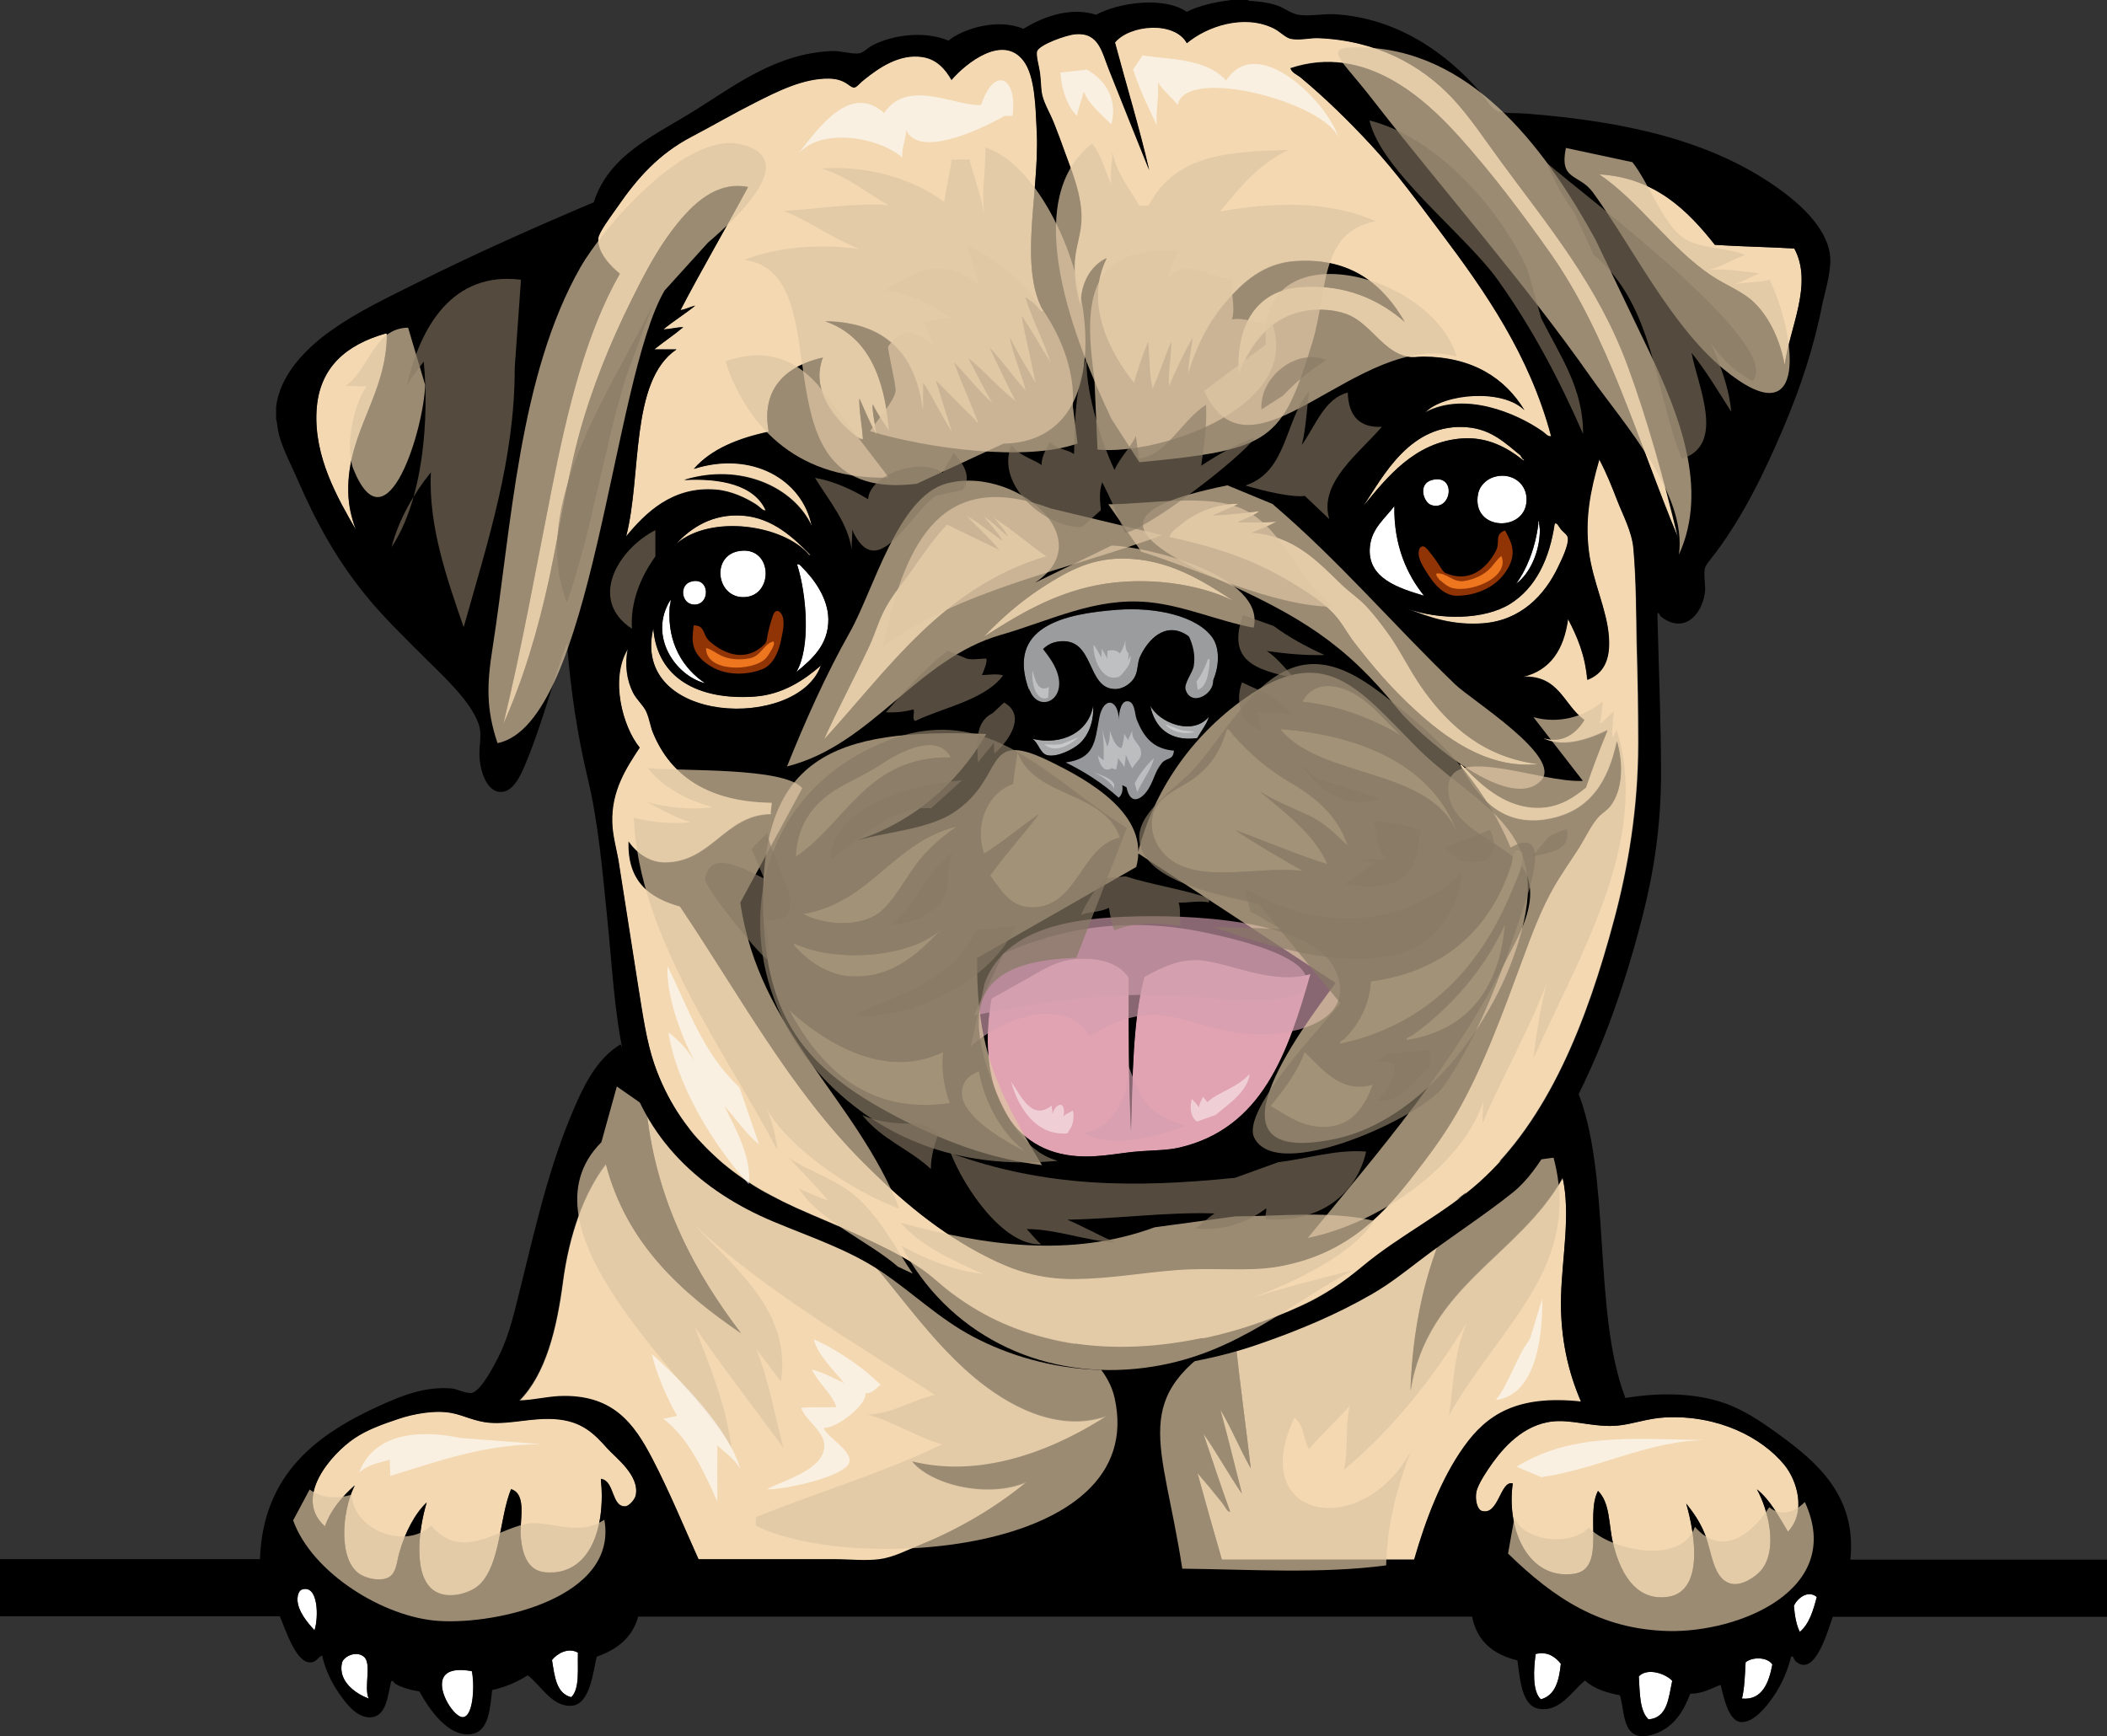 <?xml version="1.0" encoding="utf-8"?>
<!-- Generator: Adobe Illustrator 23.0.3, SVG Export Plug-In . SVG Version: 6.00 Build 0)  -->
<svg version="1.1" xmlns="http://www.w3.org/2000/svg" xmlns:xlink="http://www.w3.org/1999/xlink" x="0px" y="0px"
	 viewBox="0 0 1213.3 1000" style="enable-background:new 0 0 1213.3 1000;" xml:space="preserve">
<rect x="0" y="0" width="1213.3" height="1000" fill="#333333" stroke="none"/>
<style type="text/css">
	.st0{fill:#F3D8B1;}
	.st1{fill:#FFFFFF;}
	.st2{opacity:0.7;fill:#DEC6A4;}
	.st3{fill:#E1A3B1;}
	.st4{fill:#A7A9AB;}
	.st5{fill:#9A9C9E;}
	.st6{fill:#903405;}
	.st7{fill:#EE761F;}
	.st8{opacity:0.65;fill:#D39FB0;}
	.st9{opacity:0.47;fill:#FFFFFF;}
	.st10{fill:#95979A;}
	.st11{opacity:0.37;fill:#FFFFFF;}
	.st12{opacity:0.7;fill:#877A65;}
	.st13{opacity:0.62;fill:#877A65;}
	.st14{opacity:0.62;fill:#FFFFFF;}
</style>
<g id="Layer_2">
	<g>
		<path class="st0" d="M608.1,757.3c7.1,2.4,14.6,4.4,22.3,6.2C622.6,761.8,615.2,759.7,608.1,757.3z"/>
		<path class="st0" d="M596.6,753.1c3.2,1.3,6.5,2.5,9.8,3.7C603.1,755.6,599.8,754.4,596.6,753.1z"/>
		<path class="st0" d="M585.3,747.9c3.1,1.6,6.3,3,9.6,4.4C591.6,750.9,588.4,749.5,585.3,747.9z"/>
		<path class="st0" d="M371.7,628.8c0.2,0.9,0.3,1.8,0.4,2.8C372,630.6,371.9,629.6,371.7,628.8z"/>
		<path class="st0" d="M631.6,763.8c3.9,0.9,8,1.6,12.1,2.3C639.6,765.4,635.6,764.6,631.6,763.8z"/>
		<path class="st1" d="M255,966.7c-3,7.7,6.7,22.5,11.5,22.2c6.4-0.4,6.7-19.8,5.1-26.5C264.3,961.1,257.1,961.4,255,966.7z"/>
		<path class="st0" d="M644.6,766.2c8.6,1.4,17.7,2.6,27.1,3.4C662.3,768.8,653.3,767.7,644.6,766.2z"/>
		<path class="st1" d="M884.3,952.6c-1.2,8.3-2.1,21.5,3,26.1c8.4-2.3,10.5-10.9,11.5-20.5C895.9,954.5,891.3,950.8,884.3,952.6z"/>
		<path class="st1" d="M1005.2,957.3c-0.4,7.3-0.6,14.8-2.1,20.9c11.8,1.1,15.6-9.5,17.5-19.7C1017.8,954.3,1009.3,954,1005.2,957.3
			z"/>
		<path class="st1" d="M1033,924.8c0.5,5.6,1.4,10.9,3.4,15c5.4-4.5,7.7-12.2,9.8-20.1C1041,915.4,1034.9,920.6,1033,924.8z"/>
		<path class="st0" d="M1027.5,843.6c-12.9-15.7-38-29-68.8-27.3c-10,0.5-18.5,3.9-27.3,4.7c-11.8,1.1-23.1-2.7-33.8-2.6
			c-18,0.2-30.4,13.4-38,23.9c-2.9,4-8.4,12-9.4,16.7c-1,4.9,0.6,10.3,3,11.1c9.8,3.1,10.7-17.7,17.9-15.8
			c-3.8,27.9,9.7,55.5,35,52.1c19.2-2.6,6.5-33.5,14.1-47.8c7,6.9,6.1,19.1,8.5,29.5c3.5,15,11.7,34,31.2,31.6
			c21.6-2.6,16.2-36.2,11.1-53.8c3.9,5,7.8,10.3,10.7,17.5c4.1,10.3,4.5,25.9,15,28.6c6.3,1.6,14.2-3.9,17.1-7.3
			c10.4-11.9,4.4-35.4-2.1-47c7.9,6.2,12.6,15.6,17.9,24.4C1040.3,870.6,1034.9,852.7,1027.5,843.6z"/>
		<path class="st0" d="M349.9,834.2c-7.6-8.5-14.7-16-30.3-17.1c-13.1-0.9-25.5,3-37.6,2.1c-8.5-0.6-15-4.2-21.8-5.6
			c-9.8-1.9-22.3,0.6-30.8,3.4c-9.3,3.1-18.1,6.3-25.2,11.1c-13.4,9-35.6,34.3-17.1,50.8c3.6-10,10-17.1,17.1-23.5
			c0,0.4-0.3,0.5-0.4,0.9c-6.8,14.2-9.3,42.5,3.8,50.4c3.2,1.9,9.7,4,15,2.1c5.5-1.9,5.6-8.2,7.3-14.5c3.2-11.7,9.2-23,15.8-29.1
			c-4.7,15.4-8.2,43.6,5.1,51.3c8.2,4.7,20.7,0.7,25.6-4.3c11.9-11.9,11.2-38.2,17.9-54.7c9.5,3,4.6,18.3,5.6,27.8
			c1,10.2,4.2,19.2,14.1,20.1c25.2,2.2,35-24.9,32-53.8c8,0.9,6,16.3,14.1,15.8c2.1-0.1,5.5-3.9,6-6.4
			C368.4,849.8,354.7,839.6,349.9,834.2z"/>
		<path class="st1" d="M943.7,965.4c0.6,9.5,0.4,19.9,5.6,24.8c11-0.9,11.5-12.4,13.7-22.2C959.4,964,948.8,960.1,943.7,965.4z"/>
		<path class="st0" d="M426.8,768c-33.7-23-65.9-51.2-77.8-97.4c-12.7,16.5-21.2,40.6-24.8,67.9c-3.5,26.6-9.8,53-25.2,68.4
			c9.6-0.3,17-2.5,26.1-2.6c28.3-0.1,40.1,15.8,50.4,35.5c10,19.1,18.8,40.6,26.9,58.5c26.4,0,51.7,0,78.2,0c8.6,0,17.8,1.1,26.1,0
			c7.9-1,16.1-5.4,23.9-8.5c22.9-9.3,44.2-22.2,61.1-36.3c-22.3,9.8-54.9,1.9-66.2-11.5c42.6,10.7,85.4-9,112.4-26.5
			c-29.6,10.5-58.9-7.1-76.9-22.2c-30.4-25.6-49.9-59.9-78.2-86.7c1.8,1.7,3.6,3.5,5.3,5.3c-29.6-12.7-70.6-18.8-80.8-45.6
			c-5.8-15.3-18.8-26.4-34.8-26.1c-0.2-2.5-0.2-5.5-0.4-8.2c0.2,2.8,0.1,5.9,0.4,8.5C378.3,693.4,400.9,733.9,426.8,768z"/>
		<path class="st1" d="M173.9,915.4c-1.6,0.5-2.5,3-2.6,5.1c-0.3,7.3,6.4,14.6,9.8,18.4C183.6,931.4,183.3,912.3,173.9,915.4z"/>
		<path class="st1" d="M317.8,956c1.5,9.3,2.4,19.3,11.1,21.4c5-4.8,3.6-16.1,3.8-25.6C327.1,948.5,320.6,952.4,317.8,956z"/>
		<path class="st0" d="M720.3,845.8c-6.2-10.9-11.1-23.1-17.5-33.7c4.4,15.9,8.3,32.2,12.4,48.3c-7.7-11.2-14.4-23.5-22.2-34.6
			c5.1,14.9,10,30.2,15.4,44.9c-1.4,0.6-2.9-2.9-4.3-4.7c-4.4-5.5-9.9-12.2-14.5-17.5c4.6,16.8,9.3,33.5,14.1,50
			c36.9,0,73.8,0,110.7,0c6.7-23.4,15.9-47.1,28.6-64.9c13.3-18.6,30.6-29.9,67.5-26.1c-7.2-16.6-12.2-36.7-11.5-61.1
			c0.6-22.6,5.5-47,0.9-67.9c-25.1,45-78,62.1-87.6,122.6c0.9-26.7,5.3-53,12.8-75.2c2.5-7.3,4.9-15.2,9-20.5
			c3.7-4.8,9.6-8.7,14.5-13.2c9.7-9,18.7-17.8,28.6-26.9c-0.4,0.4-0.7,0.7-1.1,1.1c-14.1,0.3-28.1,7.8-32.9,22.6
			c-3,0.9-6,2.3-9.1,4.2c-27.5,17.3-54.3,35.8-83.3,50.7c-20.8,10.6-43.2,17-64.1,27.1c-5-0.3-9.9-0.6-14.7-1
			c12.5,1.1,25.6,1.7,39.5,1.8C714,796.6,717.4,820.9,720.3,845.8z"/>
		<path class="st1" d="M209.3,953.9c-4.6-3.4-11.6,0.2-12.4,3.8c-2.4,10.9,8.4,17.9,15.4,20.5C209.4,971.5,214.5,957.6,209.3,953.9z
			"/>
		<path d="M1065.5,898.3c3.9-36.8-19.6-56.5-40.6-71.8c-10.6-7.7-22.3-16.1-37.2-20.1c-15.3-4.1-32.9-4.4-51.7-1.3
			c-19.2-49.6-7.8-129.8-28.2-178.2c-6.6,8-9.7,17.6-16.2,25.2c-4,4.6-9.8,8.4-14.5,12.8c-9.9,9.2-18.9,17.9-28.6,26.9
			c-4.9,4.5-10.8,8.4-14.5,13.2c-4.1,5.3-6.5,13.2-9,20.5c-7.5,22.2-12,48.5-12.8,75.2c9.6-60.5,62.5-77.6,87.6-122.6
			c4.7,21-0.2,45.3-0.9,67.9c-0.7,24.4,4.3,44.5,11.5,61.1c-36.8-3.9-54.2,7.4-67.5,26.1c-12.8,17.9-21.9,41.6-28.6,64.9
			c-36.9,0-73.8,0-110.7,0c-4.8-16.5-9.5-33.2-14.1-50c4.6,5.3,10.1,12,14.5,17.5c1.4,1.8,2.9,5.3,4.3,4.7
			c-5.4-14.7-10.3-29.9-15.4-44.9c7.8,11.1,14.5,23.4,22.2,34.6c-4.1-16.1-8-32.4-12.4-48.3c6.5,10.6,11.3,22.9,17.5,33.7
			c-2.9-24.9-6.3-49.2-9-74.3c-13.9-0.1-27-0.7-39.5-1.8c0,0-0.1,0-0.1,0c-9.4-0.8-18.4-1.9-27.1-3.4c-0.3,0-0.6-0.1-0.9-0.1
			c-4.1-0.7-8.2-1.5-12.1-2.3c-0.4-0.1-0.8-0.2-1.2-0.3c-7.8-1.7-15.2-3.8-22.3-6.2c-0.6-0.2-1.1-0.4-1.7-0.6
			c-3.3-1.2-6.6-2.4-9.8-3.7c-0.6-0.2-1.2-0.5-1.7-0.7c-3.3-1.4-6.5-2.8-9.6-4.4c-9.9-5-18.3-11.1-27.8-17.5
			c-17.8-12.1-37.6-21.9-56-34.6c-17.6-12.1-37-27.5-63.2-26.5c15.1,11.8,30.1,23.6,44.4,37.2c28.3,26.8,47.7,61.1,78.2,86.7
			c18,15.1,47.3,32.7,76.9,22.2c-26.9,17.5-69.8,37.1-112.4,26.5c11.4,13.5,43.9,21.4,66.2,11.5c-16.9,14.1-38.2,27-61.1,36.3
			c-7.8,3.2-16,7.5-23.9,8.5c-8.2,1.1-17.4,0-26.1,0c-26.5,0-51.8,0-78.2,0c-8.1-18-16.9-39.4-26.9-58.5
			c-10.3-19.7-22.1-35.6-50.4-35.5c-9,0-16.4,2.3-26.1,2.6c15.4-15.3,21.7-41.7,25.2-68.4c3.6-27.3,12.1-51.4,24.8-67.9
			c11.9,46.2,44.1,74.4,77.8,97.4c-25.9-34.1-48.4-74.6-54.3-127.7c-0.3-2.6-0.2-5.6-0.4-8.5c0-0.1,0-0.2,0-0.3
			c-0.1-1-0.2-1.9-0.4-2.8c-1-4.3-5-9-7.3-13.2c-2.5-4.7-4.7-9.1-6.8-13.7c-14.6,8.7-22.2,25.6-29.1,42.3
			c-14.3,34.8-22,72.2-32,111.5c-2.3,8.8-5,17.8-9.4,26.5c-2.3,4.5-10.1,19.8-15.4,20.5c-3.2,0.4-8.2-2.3-11.5-2.6
			c-14.9-1.2-27.8,3.8-40.2,9.4c-36.5,16.4-68.4,39.3-70.1,88.9H0v32.9h161.1c3,6.6,8.7,25.5,16.7,26.5c4.5,0.6,5-3.1,7.7-3.8
			c1.6,7.1,4.8,14.6,9.8,21.8c4.1,5.9,10.4,14.3,18.4,13.7c8.7-0.7,9.5-12,11.5-20.5c0.8-1.4,1.8,0.8,2.6,1.3
			c3.9,2.2,9,3.6,13.7,4.3c4.8,8.7,16.5,27.4,30.8,24.4c9.1-2,9.9-14.3,11.1-25.2c7.9-1.8,14.6-4.7,20.5-8.5
			c7.5,5.6,14.2,18.7,25.6,17.5c10.3-1.1,12-19.3,14.1-28.2c11.6-4.1,20.5-10.8,23.9-23.1h480.2c2.8,14.3,12.3,21.9,26.1,25.2
			c1.5,11.1,2.5,25.9,12,27.8c12.4,2.5,19.8-10.6,26.9-16.2c5,4.6,12.1,7,20.1,8.5c2.7,8.9,1.5,21.9,11.5,23.5h3.8
			c13.9-2.6,20.7-12.3,25.2-24.4c7.3,0.1,13.2-3.6,17.5-5.1c1.8,7,4.4,20.6,11.5,21.4c7.3,0.8,15-9,18.8-14.5
			c5.3-7.7,8.4-15.6,10.3-23.1c1.3-0.9,1.6,1.7,2.6,2.6c11.4,10.1,18.9-19.2,21.4-25.6h158.1v-32.9H1065.5z M181.1,938.9
			c-3.4-3.8-10.1-11.1-9.8-18.4c0.1-2.1,0.9-4.6,2.6-5.1C183.3,912.3,183.6,931.4,181.1,938.9z M196.9,957.7
			c0.8-3.6,7.8-7.2,12.4-3.8c5.1,3.7,0,17.6,3,24.3C205.3,975.6,194.6,968.6,196.9,957.7z M266.6,988.9
			c-4.9,0.3-14.6-14.5-11.5-22.2c2.1-5.3,9.3-5.6,16.7-4.3C273.3,969.1,273,988.5,266.6,988.9z M329,977.4
			c-8.7-2.1-9.6-12.1-11.1-21.4c2.8-3.6,9.2-7.5,15-4.3C332.5,961.3,334,972.6,329,977.4z M366.1,861.2c-0.5,2.5-3.9,6.3-6,6.4
			c-8.1,0.4-6.1-14.9-14.1-15.8c3,28.9-6.8,56-32,53.8c-9.9-0.9-13.1-9.9-14.1-20.1c-0.9-9.5,3.9-24.7-5.6-27.8
			c-6.8,16.5-6,42.8-17.9,54.7c-5,5-17.5,9-25.6,4.3c-13.4-7.7-9.8-35.9-5.1-51.3c-6.6,6.1-12.6,17.3-15.8,29.1
			c-1.7,6.3-1.8,12.6-7.3,14.5c-5.2,1.8-11.8-0.3-15-2.1c-13.1-7.9-10.6-36.2-3.8-50.4c0.1-0.3,0.4-0.4,0.4-0.9
			c-7.1,6.4-13.5,13.5-17.1,23.5c-18.5-16.5,3.7-41.8,17.1-50.8c7.1-4.8,15.9-8,25.2-11.1c8.5-2.9,21-5.3,30.8-3.4
			c6.8,1.3,13.3,4.9,21.8,5.6c12.1,0.9,24.5-3,37.6-2.1c15.7,1.1,22.7,8.6,30.3,17.1C354.7,839.6,368.4,849.8,366.1,861.2z
			 M887.3,978.6c-5.1-4.6-4.1-17.8-3-26.1c6.9-1.8,11.6,2,14.5,5.6C897.8,967.7,895.7,976.3,887.3,978.6z M949.3,990.2
			c-5.2-4.9-5-15.2-5.6-24.8c5.1-5.2,15.7-1.4,19.2,2.6C960.8,977.8,960.3,989.2,949.3,990.2z M1003.1,978.2
			c1.5-6.2,1.7-13.7,2.1-20.9c4.1-3.3,12.6-3,15.4,1.3C1018.7,968.7,1014.9,979.4,1003.1,978.2z M1029.6,882.1
			c-5.4-8.7-10.1-18.1-17.9-24.4c6.5,11.6,12.6,35.1,2.1,47c-2.9,3.3-10.8,8.9-17.1,7.3c-10.4-2.7-10.8-18.4-15-28.6
			c-2.9-7.2-6.7-12.5-10.7-17.5c5.1,17.7,10.5,51.2-11.1,53.8c-19.5,2.4-27.7-16.6-31.2-31.6c-2.4-10.4-1.5-22.6-8.5-29.5
			c-7.6,14.3,5.1,45.3-14.1,47.8c-25.4,3.4-38.8-24.2-35-52.1c-7.3-1.9-8.1,18.9-17.9,15.8c-2.4-0.8-4-6.2-3-11.1
			c1-4.6,6.5-12.6,9.4-16.7c7.6-10.5,20-23.7,38-23.9c10.6-0.1,22,3.7,33.8,2.6c8.8-0.8,17.3-4.2,27.3-4.7
			c30.7-1.6,55.9,11.6,68.8,27.3C1034.9,852.7,1040.3,870.6,1029.6,882.1z M1036.4,939.8c-2.1-4.1-2.9-9.3-3.4-15
			c1.9-4.3,8-9.4,13.2-5.1C1044.1,927.5,1041.9,935.2,1036.4,939.8z"/>
	</g>
	<path class="st2" d="M346.3,657.8c-49.9,50.1,48.5,133.2,74.9,175.9c-3.1-24.5-12.3-46.7-21.2-69.6c15.3,22.2,34.5,47,51.1,69.7
		c-5-19-8.4-39-15.6-56.9c4.6,6.1,9.6,12.6,14.2,18.8c6.1-39.9-25.3-64.4-49.5-89.9c40.9,38,91.7,67.3,138.1,97.5
		c-14.3,3.4-23.3,10.6-38.8,11.4c10.9,2.2,31.1,14.1,43,17.1c-33.6,16.3-71.2,27.4-107,41.8c-0.3-0.3-0.6,5.6,0,5.1
		c53,27,226.9,17.9,206.3-73.8c-11.7-52.1-143.5-80.6-186.3-108.4c-34.2-22.2-66.7-47.7-100.3-70.8"/>
	<path class="st2" d="M894.6,666.7c16.8,63.1-31.4,97.1-60.2,148.4c2.9-19.4,2.5-34.6,10.1-53.1c-19.4,31.9-42,60.4-70.7,84.6
		c2.9-11.6,0.7-25.3,3.4-37c-7.1,8.2-16.7,16.9-23.4,24.9c-3.7-6.3-2.3-12.7-8.4-18.1c-28,58.6,38.4,71.5,67,19.4
		c-8,20.9-13.7,42.4-14.2,65.7c-37.7,5-78.6,2.3-117.4,1.9c-11.3-74.1-31.8-98.5,27.9-134.2c37.6-22.4,83.3-32.7,120.5-57
		c20.9-13.6,38-20.2,51.2-43.6"/>
	<path class="st2" d="M178.3,857.8c6.9,5.2,15.9,5.4,24.2,3c1.1,20.6,31,31.9,45.8,17.8c17.4,20.3,36.7,2.9,54.2-0.9
		c13.4-2.9,30,8,45.5-2.5c8,44.6-61.2,60.5-95.3,58.3c-31.7-2-73-27.6-83.9-57.9"/>
	<path class="st2" d="M872.1,873.8c5.3,14.3,33.1,16.8,42.8,5.9c12.1,13.1,53.4,22.1,61.1-0.4c16,18.3,33.5,3.3,42.8-11.3
		c6.6,5.4,14.4,3.2,20.5-3c23.3,50.4-37.9,75.4-79,74.3c-38.6-1.1-65.2-18.6-91.9-44.6"/>
</g>
<g id="Layer_1">
	<g>
		<path class="st0" d="M810.2,599c35.2-5.5,53.5-30.2,56.4-66.6c-11.9,26-31.2,47.9-53,63.7C812.3,596.9,809,597.8,810.2,599z"/>
		<path class="st0" d="M547.5,436.2c-7.6-14.8-29.8-2.9-39.3,3.4c-7.3,4.9-14.7,8.4-22.2,12.4c-16.8,9-26.8,21.8-27.8,41.4
			C487.3,474,499.4,435.2,547.5,436.2z"/>
		<path class="st0" d="M876.9,264.4c-0.4-0.8-1-1.2-1.3-2.1c-8.7-7.1-16.7-15-30.3-16.2c-33.1-3.1-49,28.4-60.2,45.3
			c13.2-15.9,29.3-36.9,56.8-38.9c14.8-1.1,26.1,5.3,35,12.4C877.9,265.7,877.9,264.7,876.9,264.4z"/>
		<path class="st0" d="M876.4,490.9c-5.3-4.8-5.2,3.9-6.4,7.7c-12,36.5-38.1,60.8-80.7,66.6c-0.8,14.6-7.6,25.3-15,32.9
			c-0.9,0.9-3.5,1.3-2.6,3c51.1-11,81.8-45.5,99.5-89.7C873.8,505,877.8,498.3,876.4,490.9z"/>
		<path class="st1" d="M477,356.7c-0.1-12.4-8.6-23.6-15-29.9c-0.7-0.7-1.9-2.4-3-1.7c5.5,17.1,7.9,47.6-0.4,61.9
			C467.4,379.8,477.1,371.5,477,356.7z"/>
		<path class="st0" d="M472.7,383.2c-9.4,8.2-22,16.8-38.4,17.9c-32.2,2.2-55.9-10.5-58.1-39.3C363.1,417.4,459.4,420.8,472.7,383.2
			z"/>
		<path class="st1" d="M398,334.9c-7,2-5.6,12.7,1.3,13.2C409.2,349,409.1,331.8,398,334.9z"/>
		<path class="st0" d="M427.9,296.9c-17.7-1.3-30.3,7.3-38.4,16.2c20-17.2,61.8-10.9,76.5,6.4c0.9,0.5,0.9,0.5,0.4-0.4
			C457.3,310,445.1,298.2,427.9,296.9z"/>
		<path class="st1" d="M425.3,317.4c-15.8,2.9-12.8,26.4,2.6,26.5C446,344,445.3,313.8,425.3,317.4z"/>
		<path class="st1" d="M386,345.6c-12.9,20.8,3.1,43.6,20.1,47.9c-12.3-8.1-21.9-22.7-20.5-43.6C385.6,348.9,386.7,345.3,386,345.6z
			"/>
		<path class="st0" d="M679.9,302c-2.7,2.2-6.6,4.8-6.4,7.3c19.3,4.1,37.3,9.4,53.4,17.1c5.5,2.6,10.5,5.4,15.8,8.5
			c9.8,5.8,20.4,12.4,27.3,20.9c3.6,4.4,6.3,9.5,9.8,14.1c10.7,13.9,21.6,26.5,34.6,38.5c17,15.6,41.5,34.6,71.3,31.6
			c-31.1-3.9-50.9-21.7-65.8-42.3c-8.1-11.1-13.4-22.9-20.9-33.3c-4-5.5-7.7-10.3-12-15c-4.3-4.7-9.5-8-14.5-12.8
			c-13.3-12.8-27.1-28.2-51.7-29.9c4.8-2,9.9-3.8,14.1-6.4c-6.5,0.7-16.3,0.5-22.2,0.4c4-2,10.1-4.1,12.4-6.4
			c-8.4,1.2-19.2,2.2-26.9,2.6c5-2.3,10.2-4.3,15-6.8C698.9,290.1,687.7,295.6,679.9,302z"/>
		<path class="st0" d="M389.8,129c9.3-11.5,22.8-25,41-21.4c-12.8,23.8-26.3,46.9-38.9,70.9c3.2-0.5,5.5-1.9,8.5-2.6
			c-5.9,4.8-12.5,8.8-18.4,13.7c4.1-0.1,7.4-1.2,11.5-1.3c-5.3,4.5-11.3,8.4-16.7,12.8c4.3,0,8.5,0,12.8,0
			c-27,18.2-19.9,72.9-29,107.7c10.9-13.2,26.5-29,51.7-26.9c8.9,0.7,17.4,4.9,23.1,8.5c2.2,1.4,4,3.9,5.6,3.4
			c-6.5-14.7-26-18.7-47-17.5c32.3-10,63.1,4,73.5,26.5c-5.4-27-34.7-43.5-67.9-32.9c10.1-11.4,25.4-17.6,43.1-21.4
			c-4.7-26.1,11.5-38.2,31.2-42.7c-6.9,18,5.9,33.8,15.4,42.3c2.3,2,5.8,5,7.7,4.7c-0.6-7.7-2.3-16.5-2.1-23.5
			c3.2,7.1,6.2,14.3,9.8,20.9c-0.5-5.7-2.5-12.4-2.1-17.5c2.7,5.5,6.1,10.4,9.4,15.4c-2.5-30.8-12-54.6-36.7-63.2
			c34.9,0.6,51.8,19.1,56,50.4c0,0.5,0.5,0.3,0.4-0.4c0-4.8,0-9.7,0-14.5c6,9.1,10.7,19.4,16.7,28.6c-3.1-10-6.3-19.9-9.4-29.9
			c7,6.8,15.2,15.5,22.2,22.2c0.6,0.6,1.9,3,2.1,1.7c-4.3-11.6-9.4-22.5-13.7-34.2c7.4,7.5,14.9,17.3,22.2,23.5
			c-5.1-8.3-9.3-17.5-14.1-26.1c9.5,7.6,18.4,18.1,27.3,24.8c-5.1-10.1-10-20.5-15-30.8c7.5,7.8,13.5,17,20.9,24.8
			c-2.8-10.3-7.4-21.1-9.4-30.8c4.6,9.2,9.9,17.8,15,26.5c-2.5-13.2-5.7-25.6-8.1-38.9c5.8,8.7,11,18,16.7,26.9
			c-3.2-10.5-11.1-25.9-14.5-37.6c1.5,1.1,3.7,2.6,5.6,4.3c1.6,1.5,3.3,4.7,4.7,3.8c-14.5-26-2.3-68.5-3.8-103
			c-0.7-15.1-0.9-32.7-7.7-41.4c-11.9-15.4-32.9,1.2-41.4,11.1c-3.6-6.3-8.4-12-16.7-13.2c-13.6-2.1-25.6,6.7-33.3,12.8
			c-5.1,4-5,6.4-9,3.4c-3-2.2-6.2-3.7-11.5-3.8c-14.6-0.3-29.8,7.4-42.3,13.7c-12.7,6.4-25,13.5-36.7,19.7
			c-19.1,10-31.3,23.8-43.2,41c-3.2,4.6-10.3,14-10.7,17.5c-1,8.3,7.9,17.1,12.4,20.5c-19.8,34.8-30.3,78.9-39.3,124.3
			c-9,45.6-17.4,92.5-27.8,135c11.2-25,19.9-53.6,26.5-84.2c6.5-30.2,10.8-62,19.7-91.4c8.6-28.3,19.5-53,32.5-78.2
			C374.5,151.5,380.9,140.1,389.8,129z"/>
		<path class="st1" d="M788.9,314.9c-1.8,18.2,16.6,23.8,31.2,28.2c-9.5-11.7-17.6-28.6-17.1-51.7
			C797.6,298.6,789.9,304.2,788.9,314.9z"/>
		<path class="st0" d="M221.5,192.2c-21.7,6.4-37.9,19-39.3,44.4c-1.5,26.6,12.3,50.3,22.6,68.4c-2.4-6.9-4.1-13.4-4.3-21.8
			c-0.6-34.9,22.2-55.6,22.2-91c-0.3,0-0.6,0-0.9,0C221.8,192.2,221.7,192.2,221.5,192.2z"/>
		<path class="st1" d="M861.9,274.3c-6,1.2-9.8,5.6-10.7,9.8c-4.7,22.5,29.5,22.8,27.8,2.1C878.3,278,870.6,272.5,861.9,274.3z"/>
		<path class="st1" d="M885.8,302c-1.7,13.7-6.8,26.2-12.8,34.2c7.8-5.6,13.8-18.5,13.7-31.2C886.7,304.1,885.8,296.1,885.8,302z"/>
		<path class="st0" d="M854.2,358.9c21.6-1.7,35.4-16.1,43.1-32.5c1.9-3.9,6.2-12.5,5.6-16.7c-0.3-1.8-2.3-3-3.8-4.7
			c-1.4-1.6-2.5-4.5-3.8-3.4c-3,20.1-10.8,36.9-25.6,46.1c-14.8,9.3-40.5,9.6-59.4,2.6C823.3,355.6,836.9,360.2,854.2,358.9z"/>
		<path class="st1" d="M824.3,290.9c11.7,3.6,14.6-18.1,0.4-14.5C816.1,278.6,819.8,289.6,824.3,290.9z"/>
		<path class="st0" d="M600.9,337.9c-13,8.3-24.5,18.5-33.7,28.2c-0.7,0.2-0.1,0.5,0.4,0c18-11.4,38.4-24,64.1-29.1
			c27.8-5.4,58.7-0.9,78.6,9c-17.7-11.4-37.4-24.4-64.1-24.4C627.2,321.7,613.6,329.8,600.9,337.9z"/>
		<path class="st0" d="M766.2,395.2c-7.8-0.6-13.3,3.1-16.2,9c23,2.4,42.2,10.8,57.2,19.7C796.3,414.7,784.4,396.6,766.2,395.2z"/>
		<path class="st0" d="M764.9,648.9c14.5-1.3,21.1-12.4,25.6-24.3c-18.6,5.6-29.8-9.8-39.3-18.8c-4.6,12.4-12.1,21.8-19.7,31.2
			C741.1,642.5,750.9,650.2,764.9,648.9z"/>
		<path class="st0" d="M737.2,419.9c23.5,28.9,86.7,21.8,102.1,60.2C825.9,442.7,786.5,423.5,737.2,419.9z"/>
		<path class="st3" d="M656.4,663c8.8-0.6,15.8-0.6,22.6-2.1c47.4-10.9,62.6-53.9,75.6-100c-21,6.3-43.8-5.3-61.5-7.7
			c-12.9-1.7-23.8,3.6-34.2,9.4c-6.7,25.3-6.7,57.4-7.7,88.4c-1.3-28.5-1.4-58.1-1.3-88c-5.7-8.7-17.4-11.7-30.8-10.7
			c-11.9,0.9-20.1,7.2-29,12c-7,3.7-13.4,7.7-19.2,10.7c-8.2,45.2,6.5,84,43.1,90.1C629.6,667.8,643.3,664,656.4,663z"/>
		<path class="st0" d="M864,92.7c-9.2-12.6-17.7-25.6-27.8-36.3c-18-19.1-43.8-33.3-77.3-34.6c-4.5-0.2-10.6,1.5-15.8,0.4
			c-3-0.6-6.3-4.3-9.8-6c-17.2-8.5-38.6-1-50,8.5c-7.2-12.9-32.9-10.8-41.4-0.4c6.4,24.3,14.2,49.6,19.7,73.5
			c-7.5-18.4-15.4-38.5-23.1-57.7c-4.1-10.1-5.8-21.9-19.7-20.5c-5.3,0.5-20.6,6-21.8,9.8c-0.7,2.4,1.3,9.2,1.7,12.4
			c0.5,4.3,0.4,9.3,1.3,12.8c1.2,5.2,4.6,10.7,6.8,16.2c2.2,5.6,4.4,11.4,6.4,17.1c4.2,11.5,9.5,24.1,9.4,37.6
			c0,8.3-3.3,16-3.8,24.4c-0.6,8.7,0.7,17,3.4,26.5c-0.2-14.1,6.4-23.8,14.9-27.8c-13.6,26.9,3.2,56.3,15.8,71.8
			c2.4-8.1,5-16,8.1-23.5c0.7,9.1,0.5,19.1,2.6,26.9c4-8.5,6.9-18.2,10.7-26.9c0.2,8.8-2.1,17.6-1.3,25.6
			c4.2-9.7,8.7-19.2,13.7-28.2c-0.9,6.6-2.8,14.6-2.6,20.9c4.7-15.4,11.3-29.2,21.8-41.4c9.7-11.3,21.5-22.2,39.7-23.5
			c32.8-2.3,51.3,14.3,63.2,35c-14-12.3-33.8-22.1-60.2-20.1c-25.4,2-37.4,22.2-35.5,50.8c7.1-19.3,20.4-36,43.2-37.6
			c6.5-0.5,15,0.3,21.4,3.4c12.1,6,18.9,20.4,32.5,23.5c3.2,0.7,6.4,0,9.4,0c28.3,0.2,47,12.4,58.1,30.8
			c-12.6-12.6-46.5-9.7-57.2,1.3c22.9-12.2,52.6,0.3,67.9,11.1c1.4,1,2.8,3,4.7,2.6c-12.4-46.6-37.8-83.2-63.7-117.5
			c-13-17.3-25.6-34.7-40.2-50.4c-12.8-13.8-26.5-27.2-40.6-38.9c-1.9-1.5-4.7-2.5-5.6-5.1c43.3-14.4,77.7,17.8,97.4,39.7
			c19.2,21.3,36.3,44.3,52.1,66.6c33.6,47.6,50.8,109.1,73.5,163.6c-7.9-33-17.3-67-28.6-97.8C920.1,164,891.2,129.8,864,92.7z"/>
		<path class="st0" d="M459,546.4c7,7.3,17.4,14.9,29.9,15.8c26.4,2,42.7-16.2,53.8-27.8c-16.5,16.7-60.1,20.7-85.4,9
			C456.6,544.6,458.4,545.8,459,546.4z"/>
		<path class="st0" d="M940.5,315.7c-0.9-9.8-6.1-19.2-9.4-27.8c-3-7.9-6.2-15.8-10.3-23.5c-5.2,17.9-8.4,34.1-6,53
			c2.3,17.8,10.4,33.3,11.5,49.1c1,13.5-3.1,21.2-12.4,24.8c-1.2-14.2-5.8-24.9-11.1-35c-2.4,17.4-10,29.6-26.1,33.3
			c21.2-1.1,23.6,16.5,35.5,24.8c-4.1,6.7-11.7,13.6-22.6,10.7c-0.7-0.1-1.1,0.5,0,0.4c12.3,5.4,27.9-1.2,35.9-5.1
			c-4.4,10.7-8.6,21.6-12.4,32.9c-8.1,6.6-17.3,12.7-31.2,11.5c-16.3-1.4-28.9-12.8-37.6-21.8c-1.4-1.4-3.1-3.4-3.8-3
			c9.6,17.9,23.4,36.5,50.8,31.6c23.8-4.2,34.7-21.1,39.7-44.9c3.8,13.7,3.1,28.1-3.8,37.2c-2.1,2.8-5.4,4.6-7.3,6.8
			c-4.5,5.3-7.8,12.9-12,19.2c-4.2,6.4-8.6,12.8-12.4,19.2c-8.1,13.7-13.7,29.1-19.2,44c-11.4,30.6-22.6,61.8-38,88.4
			c-7.7,13.3-16.6,25-26.1,37.2c-19.2,24.5-40,43.9-76,50.4c-17.9,3.2-37.2,0.4-59.4,2.1c-20.6,1.6-37.6,4.9-58.1,5.1
			c-20.5,0.2-35.8-5.2-50-12.4c-28.4-14.3-50.6-33.5-71.8-54.7c-42-42-70.8-95.8-105.5-147.4c-17.4-4.8-30.2-14.2-29.5-37.2
			c4.4,6.3,11.9,12,20.9,12c27,0,34.6-27.5,61.1-27.8c-0.3-2.8,0.6-4.2,0.4-6.8c-36.4-0.3-58.2-15.3-68.4-40.2
			c-1.5-3.7-2-7.8-3.8-12c-1.7-3.9-5.5-6.8-7.7-11.1c-3.6-7.2-4.8-16-3-25.2c-10.4,17-3,44.9,6.8,56.8
			c-7.6,11.4-16.4,24.8-15.8,43.2c0.2,7.7,2.6,15.6,3.8,23.1c3.9,24.5,7.3,47,11.1,70.9c2.7,16.7,4.8,31.9,9.4,45.3
			c14.1,40.4,43.6,65.4,81.2,82.5c12.4,5.6,25.4,10.7,38,16.7c11.9,5.6,24.8,11.7,35.5,19.2c5.8,4.1,10.6,8.9,15.8,12.8
			c16.8,12.7,34.4,21.6,59,27.3c51.1,11.9,106.4-2.7,143.1-19.7c13.1-6.1,24.2-13.6,35-22.6c21.3-17.8,46.7-30.1,67.1-48.3
			c40-35.6,62.3-91.9,78.2-151.7c7.9-29.6,13.7-63.7,13.7-101.2c0-18.6-0.3-37.7-0.9-56.8C942.1,352.6,942.1,333.5,940.5,315.7z"/>
		<path class="st0" d="M987.5,141c-15.7-19.8-34.5-38.7-66.6-40.6c22.6,15.1,41.4,43,64.9,58.5c8.6,5.7,17.9,8.9,24.8,15.8
			c8.8,8.8,14.6,21.9,17.1,35.5c2.7-21.1,16.6-46.6,5.6-67.1C1018.2,142.2,1002.5,142,987.5,141z"/>
		<path class="st0" d="M591.1,663.5c-12.2-8.5-23.7-26.4-27.3-46.6c-4.7,1.9-8.2,4.4-9.4,9c-1.9,7.2,2.3,12.5,5.6,16.2
			C567.5,650.8,582.5,659.2,591.1,663.5z"/>
		<path class="st4" d="M594.5,425.5c3.6,2.4,4.4,8.4,8.5,9.4c5.6,1.4,15.2-3.5,18.8-6.8c6-5.6,8.2-14.5,7.7-21.8
			C627,421.4,612,429.5,594.5,425.5z"/>
		<path class="st0" d="M462.5,526.3c13,7,33.6,7.4,44-0.9c8-6.4,13.8-17.7,20.5-26.9c7.2-9.9,15.5-16.5,23.9-22.6
			C513.8,485.1,501.9,519.5,462.5,526.3z"/>
		<path class="st0" d="M572.3,298.2c2.7,3.3,6.7,7.6,8.1,10.7c-4.5-3.7-9.6-9.2-14.1-11.5c3.9,4.2,8.6,9.9,11.1,14.1
			c-6.8-4.7-14.4-11-20.9-14.5c6.1,6.4,13.9,13.5,18.8,19.6c-9.9-4.9-20.1-9.6-29.9-14.5c-7,7.3-13,15.9-19.2,24.8
			c-5.9,8.5-13.5,17-17.9,26.5c-2.9,6.1-4.8,12.6-7.7,18.8c-8.5,18.3-18.1,36.1-26.1,53.8c37.2-40.6,68.1-87.6,128.2-105.5
			C592.4,313.4,582.1,304.2,572.3,298.2z"/>
		<path class="st0" d="M776.5,487.5c-0.1-0.1-0.3-0.3-0.4-0.4C776,487.4,776.2,487.4,776.5,487.5z"/>
		<path class="st0" d="M547,635.3c-3-7.9-5.2-18.6-3.8-29.5c-34.5,17-70.5-7.2-88.9-24.3C471.2,612.5,497.6,642.4,547,635.3z"/>
		<path class="st0" d="M776,487.1C776,487,776,487,776,487.1c-5.5-17.1-18.3-27.8-32.9-36.3c-13.1-7.7-23.5-16.7-32.9-27.3
			c-1.3-1.5-2.7-4.2-3.8-3.4c-3.7,12.4-8.9,20.5-18.4,27.8c-8.4,6.4-22.3,10.5-24.4,22.2c-2.1,11.6,4.4,20.3,9.4,24.3
			c18.8,15,51.9,3.9,77.3,7.3c-13.1-7.5-27.5-15.8-38.9-23.5c17.5,6.4,35.8,14.3,53,19.6c-8.2-18.4-25.4-30.2-38.9-41.9
			c8.4,5.4,18.4,9.3,27.8,13.7C762.9,473.9,769.6,481,776,487.1z"/>
		<path class="st4" d="M689.3,425.1c2.2-3.9,5.9-8.6,6.8-12.4c-9.2,11.4-28.8,3.5-33.8-6.4C664.8,418.9,673.5,427.2,689.3,425.1z"/>
		<path class="st5" d="M643.6,351.2c-30.9,2.3-65,9.6-50.8,47c-0.1-13.5,5-26.9,16.2-28.6c21.9-3.4,16.1,27.4,33.3,27.3
			c4.5,0,9.7-3.4,11.5-7.7c1.6-3.7,1.2-7.6,2.6-10.7c4.4-9.8,14.4-20.7,26.9-12.8c8.3,5.2,12.1,18.1,13.7,29.1
			c4.6-7.3,6.3-20.1,1.3-27.3C689.4,354.6,665.2,349.6,643.6,351.2z"/>
		<path class="st0" d="M583.4,451.6c-13.9,4.8-22.6,22.1-16.7,40.2c10-6.2,20.9-15.3,31.2-22.6c0,0.4-0.3,0.5-0.4,0.9
			c-9,11.5-18.7,22.3-27.3,34.2c6.2,8,11.3,18.6,24.8,18.4c25.7-0.5,27.6-35.2,50-40.2c-9.1-27-49.3-22.8-59-49.1
			C585,439.2,584,445.2,583.4,451.6z"/>
		<path d="M1053.7,146.1c-2.5-16.2-18.9-30.1-30.8-38.4c-37.8-26.6-86.3-37.8-144.4-42.3c-5.2-0.4-11.3,0.1-15.8-1.3
			c-4-1.2-8.1-8.6-10.7-11.5c-18.4-21.2-46.9-42.4-83.7-44.4c-6.1-0.3-14.1,1.2-20.1,0.4c-4.6-0.6-8.8-4.2-13.2-5.6
			c-5-1.6-9.7-2.1-16.2-2.6c0-0.1,0-0.3,0-0.4c-3.3,0-6.5,0-9.8,0c-9.6,1.2-18.4,3.2-25.6,6.8C670-2.3,644,1.5,631.2,8.5
			c-15.8-5-31.9,2-41.9,8.1c-14.9-6.4-35.1,0.1-43.1,6.8c-14-5.9-32.3-3.2-43.6,2.6c-2.9,1.5-5.4,4.3-7.7,4.7
			c-4.2,0.7-10.5-1.5-15.8-1.3c-31.8,1.2-56,19.8-78.2,33.7c-23.1,14.6-50.1,25.5-59,53.4c-33.3,14.1-69.2,30-103,47
			c-16.4,8.2-33.1,16.1-48.3,26.9c-14.3,10.1-29.5,25.5-31.6,44c0,2.3,0,4.6,0,6.8c0.7,2.6,0.9,6.5,1.7,9.4
			c2.3,8.3,6.8,16.9,10.3,24.8c10.9,25.3,22.7,46.5,38.9,66.6c10.1,12.6,22.4,24.5,34.2,36.3c9.8,9.8,27.1,25.3,31.6,38.9
			c2,5.9,0.1,11.3,0.4,18.4c0.5,9.7,4.6,20.2,12,20.5c7.5,0.3,12-10.1,14.5-16.2c9.9-23.6,15.4-46.8,23.9-69.6
			c2.1,27.6,6,53.2,12,78.2c5.9,24.6,8.4,52.6,11.1,79.5c2.9,28.4,4.2,56.2,9.8,80.7c10.8,47.5,45,77.7,85.9,94.8
			c21,8.8,43.2,16.1,61.9,28.6c18.5,12.4,33.5,27.3,53,37.6c20.2,10.7,45.2,18.3,72.6,19.2c4.6,0,9.1,0,13.7,0
			c28.4-1.6,55.3-6.7,79-15c22.8-7.9,44.2-16.9,64.5-28.6c9.9-5.7,18.4-12.4,27.3-19.2c17.2-13.2,37.2-26,53.8-39.3
			c8.6-6.9,15.1-16.6,20.9-26.1c23.8-38.1,41.1-83,53.8-132.9c6.6-25.7,10.7-52.5,10.7-82.5c0-29.1-1.3-59.8-2.1-91.4
			c0.3-2.4,1.7,0.8,1.7,0.9c12.7,10.4,23.6,0.4,25.6-13.2c0.7-4.4-0.8-9.3,0-14.1c0.4-2.3,4.2-6.4,6.4-9.4
			c15.9-21.3,28.2-46.5,38.9-71.8c9.6-22.6,17.4-45.6,22.6-72.2C1051.5,166.1,1055,154.3,1053.7,146.1z M200.6,283.2
			c0.1,8.3,1.9,14.9,4.3,21.8c-10.4-18-24.1-41.7-22.6-68.4c1.4-25.4,17.6-38.1,39.3-44.4c0.1,0,0.3,0,0.4,0c0.3,0,0.6,0,0.9,0
			C222.8,227.7,200,248.3,200.6,283.2z M336,241.4c-8.9,29.4-13.2,61.2-19.7,91.4c-6.6,30.6-15.2,59.2-26.5,84.2
			c10.3-42.5,18.7-89.4,27.8-135c9-45.4,19.5-89.5,39.3-124.3c-4.5-3.4-13.3-12.2-12.4-20.5c0.4-3.5,7.5-12.9,10.7-17.5
			c11.8-17.2,24.1-31,43.2-41c11.7-6.1,24-13.3,36.7-19.7c12.5-6.3,27.7-14,42.3-13.7c5.4,0.1,8.6,1.6,11.5,3.8c4,3,3.9,0.6,9-3.4
			c7.7-6.1,19.7-14.9,33.3-12.8c8.2,1.3,13.1,6.9,16.7,13.2c8.5-9.9,29.6-26.5,41.4-11.1c6.7,8.8,7,26.4,7.7,41.4
			c1.6,34.4-10.6,77,3.8,103c-1.4,0.9-3.1-2.4-4.7-3.8c-1.8-1.7-4-3.2-5.6-4.3c3.5,11.6,11.4,27.1,14.5,37.6
			c-5.6-8.9-10.9-18.2-16.7-26.9c2.4,13.3,5.6,25.7,8.1,38.9c-5.1-8.7-10.3-17.3-15-26.5c2,9.6,6.6,20.5,9.4,30.8
			c-7.4-7.8-13.5-17-20.9-24.8c5,10.3,9.8,20.7,15,30.8c-9-6.7-17.9-17.1-27.3-24.8c4.8,8.6,9,17.7,14.1,26.1
			c-7.4-6.2-14.8-16-22.2-23.5c4.2,11.7,9.3,22.6,13.7,34.2c-0.2,1.3-1.5-1.1-2.1-1.7c-7-6.7-15.3-15.4-22.2-22.2
			c3.1,10,6.3,19.9,9.4,29.9c-5.9-9.2-10.7-19.5-16.7-28.6c0,4.8,0,9.7,0,14.5c0.1,0.8-0.4,0.9-0.4,0.4c-4.1-31.3-21.1-49.8-56-50.4
			c24.7,8.6,34.2,32.4,36.7,63.2c-3.3-5-6.7-9.8-9.4-15.4c-0.3,5.2,1.6,11.8,2.1,17.5c-3.7-6.6-6.7-13.9-9.8-20.9
			c-0.2,7,1.6,15.8,2.1,23.5c-1.9,0.3-5.4-2.7-7.7-4.7c-9.5-8.5-22.3-24.2-15.4-42.3c-19.7,4.5-35.9,16.6-31.2,42.7
			c-17.7,3.8-33.1,9.9-43.1,21.4c33.2-10.6,62.5,5.9,67.9,32.9c-10.4-22.4-41.2-36.5-73.5-26.5c21-1.2,40.5,2.8,47,17.5
			c-1.5,0.5-3.4-2-5.6-3.4c-5.6-3.7-14.2-7.8-23.1-8.5c-25.2-2.1-40.8,13.7-51.7,26.9c9.1-34.7,2-89.4,29-107.7c-4.3,0-8.5,0-12.8,0
			c5.4-4.4,11.4-8.3,16.7-12.8c-4.2,0.1-7.4,1.1-11.5,1.3c5.8-4.8,12.5-8.9,18.4-13.7c-3,0.7-5.4,2.1-8.5,2.6
			c12.5-24,26.1-47.1,38.9-70.9c-18.2-3.6-31.8,9.9-41,21.4c-8.9,11.1-15.3,22.5-21.4,34.2C355.5,188.4,344.6,213,336,241.4z
			 M725.2,294.4c-2.3,2.3-8.4,4.4-12.4,6.4c5.9,0,15.7,0.3,22.2-0.4c-4.2,2.6-9.3,4.4-14.1,6.4c24.6,1.7,38.4,17.1,51.7,29.9
			c5,4.8,10.2,8.1,14.5,12.8c4.3,4.7,8,9.5,12,15c7.6,10.4,12.9,22.2,20.9,33.3c14.9,20.6,34.7,38.4,65.8,42.3
			c-29.8,3-54.4-16.1-71.3-31.6c-13-11.9-23.9-24.6-34.6-38.5c-3.6-4.6-6.2-9.7-9.8-14.1c-7-8.5-17.5-15.1-27.3-20.9
			c-5.3-3.1-10.3-5.9-15.8-8.5c-16.1-7.6-34.1-12.9-53.4-17.1c-0.2-2.5,3.7-5,6.4-7.3c7.8-6.4,19-11.9,33.3-12
			c-4.8,2.5-10,4.5-15,6.8C706,296.5,716.8,295.5,725.2,294.4z M820,343.1c-14.6-4.4-32.9-10-31.2-28.2c1-10.6,8.7-16.2,14.1-23.5
			C802.5,314.5,810.5,331.3,820,343.1z M824.7,276.4c14.1-3.6,11.3,18.1-0.4,14.5C819.8,289.6,816.1,278.6,824.7,276.4z
			 M869.6,347.8c14.8-9.3,22.7-26,25.6-46.1c1.4-1.1,2.4,1.8,3.8,3.4c1.5,1.7,3.6,2.9,3.8,4.7c0.6,4.1-3.7,12.7-5.6,16.7
			c-7.8,16.4-21.6,30.8-43.1,32.5c-17.4,1.3-30.9-3.2-44-8.5C829.1,357.3,854.8,357,869.6,347.8z M873,336.2
			c6-7.9,11.1-20.5,12.8-34.2c0-6,0.8,2.1,0.9,3C886.8,317.7,880.9,330.6,873,336.2z M851.2,284.1c0.9-4.2,4.7-8.6,10.7-9.8
			c8.7-1.7,16.4,3.7,17.1,12C880.7,306.9,846.6,306.6,851.2,284.1z M876.9,264.9c-8.9-7-20.3-13.4-35-12.4
			c-27.5,2-43.6,22.9-56.8,38.9c11.3-16.9,27.2-48.4,60.2-45.3c13.7,1.3,21.6,9.2,30.3,16.2c0.3,0.9,0.9,1.4,1.3,2.1
			C877.9,264.7,877.9,265.7,876.9,264.9z M771.8,601.1c-0.9-1.7,1.7-2.1,2.6-3c7.4-7.6,14.1-18.3,15-32.9
			c42.6-5.8,68.7-30.1,80.7-66.6c1.3-3.8,1.1-12.5,6.4-7.7c1.3,7.4-2.6,14.2-5.1,20.5C853.6,555.6,822.9,590.1,771.8,601.1z
			 M866.6,532.3c-2.9,36.4-21.2,61.1-56.4,66.6c-1.2-1.2,2.1-2,3.4-3C835.4,580.2,854.7,558.4,866.6,532.3z M406.1,393.5
			c-17-4.2-33-27-20.1-47.9c0.7-0.3-0.4,3.3-0.4,4.3C384.1,370.8,393.7,385.3,406.1,393.5z M459,325.1c1.1-0.7,2.3,1,3,1.7
			c6.4,6.4,14.9,17.5,15,29.9c0.1,14.8-9.6,23-18.4,30.3C467,372.7,464.5,342.2,459,325.1z M465.9,319.6
			c-14.6-17.3-56.4-23.6-76.5-6.4c8.1-8.9,20.7-17.6,38.4-16.2c17.3,1.3,29.5,13.1,38.4,22.2C466.8,320,466.8,320,465.9,319.6z
			 M427.9,343.9c-15.3-0.1-18.4-23.6-2.6-26.5C445.3,313.8,446,344,427.9,343.9z M399.2,348.2c-6.9-0.6-8.2-11.3-1.3-13.2
			C409.1,331.8,409.2,349,399.2,348.2z M434.3,401.2c16.5-1.1,29-9.7,38.4-17.9c-13.3,37.6-109.6,34.2-96.5-21.4
			C378.4,390.6,402.1,403.3,434.3,401.2z M486,452c7.5-4,14.9-7.5,22.2-12.4c9.5-6.3,31.7-18.3,39.3-3.4
			c-48.1-0.9-60.2,37.8-89.3,57.2C459.1,473.8,469.1,461,486,452z M542.8,534.4c-11.1,11.6-27.4,29.8-53.8,27.8
			c-12.5-1-23-8.5-29.9-15.8c-0.6-0.6-2.4-1.8-1.7-3C482.7,555.1,526.3,551.1,542.8,534.4z M543.2,605.8
			c-1.4,10.9,0.9,21.5,3.8,29.5c-49.5,7.1-75.8-22.7-92.7-53.8C472.7,598.6,508.7,622.8,543.2,605.8z M527,498.6
			c-6.7,9.2-12.5,20.5-20.5,26.9c-10.4,8.3-31,7.8-44,0.9c39.4-6.9,51.4-41.2,88.4-50.4C542.4,482.1,534.2,488.7,527,498.6z
			 M474.4,425.9c8-17.8,17.5-35.5,26.1-53.8c2.9-6.2,4.8-12.7,7.7-18.8c4.4-9.5,12-18,17.9-26.5c6.2-8.9,12.2-17.5,19.2-24.8
			c9.9,4.9,20,9.6,29.9,14.5c-4.9-6.2-12.7-13.2-18.8-19.6c6.6,3.5,14.1,9.8,20.9,14.5c-2.5-4.2-7.2-9.9-11.1-14.1
			c4.5,2.4,9.6,7.8,14.1,11.5c-1.5-3.1-5.4-7.4-8.1-10.7c9.8,6,20.1,15.2,30.3,22.2C542.6,338.3,511.7,385.3,474.4,425.9z
			 M764.5,497.7c-17.2-5.3-35.4-13.3-53-19.6c11.4,7.7,25.8,16,38.9,23.5c-25.4-3.3-58.5,7.7-77.3-7.3c-5-4-11.5-12.7-9.4-24.3
			c2.1-11.7,16-15.8,24.4-22.2c9.5-7.3,14.7-15.4,18.4-27.8c1.2-0.8,2.5,1.9,3.8,3.4c9.4,10.7,19.8,19.6,32.9,27.3
			c14.6,8.5,27.4,19.3,32.9,36.3c0,0,0,0,0,0c0.1,0.1,0.3,0.3,0.4,0.4c-0.3,0-0.5-0.1-0.4-0.4c-6.5-6-13.2-13.1-22.6-17.5
			c-9.3-4.3-19.4-8.3-27.8-13.7C739.1,467.5,756.3,479.3,764.5,497.7z M662.4,406.3c5,9.9,24.5,17.8,33.8,6.4
			c-0.9,3.8-4.6,8.5-6.8,12.4C673.5,427.2,664.8,418.9,662.4,406.3z M697,394.7c-1.6-11-5.4-23.8-13.7-29.1
			c-12.5-7.9-22.5,3-26.9,12.8c-1.4,3.1-1,7-2.6,10.7c-1.9,4.3-7,7.7-11.5,7.7c-17.3,0.1-11.4-30.7-33.3-27.3
			c-11.2,1.7-16.3,15.1-16.2,28.6c-14.1-37.4,20-44.7,50.8-47c21.6-1.6,45.8,3.4,54.7,16.2C703.3,374.7,701.6,387.4,697,394.7z
			 M621.8,428.1c-3.6,3.4-13.2,8.3-18.8,6.8c-4.1-1-4.9-7-8.5-9.4c17.5,4,32.5-4.1,35-19.2C630,413.6,627.8,422.5,621.8,428.1z
			 M644.9,482.3c-22.4,5-24.3,39.7-50,40.2c-13.5,0.2-18.6-10.3-24.8-18.4c8.7-11.8,18.3-22.7,27.3-34.2c0.1-0.3,0.4-0.4,0.4-0.9
			c-10.3,7.4-21.2,16.4-31.2,22.6c-5.9-18.1,2.7-35.4,16.7-40.2c0.6-6.4,1.6-12.4,2.6-18.4C595.6,459.5,635.8,455.4,644.9,482.3z
			 M554.3,625.9c1.2-4.6,4.7-7.1,9.4-9c3.6,20.2,15.2,38.1,27.3,46.6c-8.6-4.3-23.6-12.7-31.2-21.4
			C556.6,638.4,552.4,633.1,554.3,625.9z M571,575c5.8-3,12.3-7,19.2-10.7c8.9-4.8,17.1-11,29-12c13.3-1,25.1,2,30.8,10.7
			c-0.1,29.9,0,59.5,1.3,88c1-31.1,0.9-63.1,7.7-88.4c10.4-5.8,21.3-11.1,34.2-9.4c17.7,2.4,40.5,14,61.5,7.7
			c-13,46.1-28.2,89-75.6,100c-6.8,1.6-13.9,1.5-22.6,2.1c-13.2,0.9-26.8,4.7-42.3,2.1C577.5,659,562.8,620.2,571,575z M751.3,605.8
			c9.5,9,20.7,24.4,39.3,18.8c-4.5,12-11.2,23.1-25.6,24.3c-14,1.2-23.9-6.5-33.3-12C739.2,627.6,746.7,618.2,751.3,605.8z
			 M737.2,419.9c49.3,3.5,88.8,22.8,102.1,60.2C823.9,441.7,760.6,448.9,737.2,419.9z M750,404.1c3-5.9,8.4-9.6,16.2-9
			c18.2,1.4,30.1,19.5,41,28.6C792.1,415,772.9,406.5,750,404.1z M710.2,346c-19.9-9.9-50.9-14.4-78.6-9
			c-25.7,5-46.1,17.6-64.1,29.1c-0.5,0.5-1.1,0.2-0.4,0c9.2-9.7,20.7-19.8,33.7-28.2c12.7-8.1,26.3-16.2,45.3-16.2
			C672.9,321.7,692.6,334.6,710.2,346z M929.8,529.3c-15.9,59.8-38.2,116-78.2,151.7c-20.4,18.2-45.8,30.5-67.1,48.3
			c-10.9,9.1-21.9,16.6-35,22.6c-36.7,17-92,31.6-143.1,19.7c-24.5-5.7-42.1-14.7-59-27.3c-5.2-3.9-10-8.7-15.8-12.8
			c-10.7-7.5-23.6-13.6-35.5-19.2c-12.6-5.9-25.6-11-38-16.7c-37.6-17-67.1-42-81.2-82.5c-4.6-13.3-6.7-28.6-9.4-45.3
			c-3.8-23.9-7.2-46.4-11.1-70.9c-1.2-7.5-3.6-15.4-3.8-23.1c-0.6-18.4,8.2-31.7,15.8-43.2c-9.8-11.9-17.3-39.8-6.8-56.8
			c-1.8,9.2-0.6,18,3,25.2c2.2,4.3,6,7.3,7.7,11.1c1.9,4.2,2.3,8.3,3.8,12c10.2,24.9,32,39.8,68.4,40.2c0.2,2.6-0.8,4.1-0.4,6.8
			c-26.5,0.3-34.1,27.7-61.1,27.8c-9.1,0-16.5-5.7-20.9-12c-0.7,23,12.1,32.3,29.5,37.2c34.7,51.6,63.5,105.4,105.5,147.4
			c21.1,21.1,43.4,40.4,71.8,54.7c14.2,7.2,29.5,12.6,50,12.4c20.5-0.2,37.5-3.5,58.1-5.1c22.2-1.8,41.5,1.1,59.4-2.1
			c36-6.5,56.9-25.9,76-50.4c9.5-12.1,18.4-23.9,26.1-37.2c15.4-26.6,26.7-57.9,38-88.4c5.5-14.9,11.1-30.3,19.2-44
			c3.8-6.4,8.2-12.8,12.4-19.2c4.2-6.3,7.5-13.9,12-19.2c1.9-2.3,5.1-4,7.3-6.8c6.9-9.1,7.6-23.5,3.8-37.2
			c-5.1,23.7-15.9,40.6-39.7,44.9c-27.4,4.9-41.3-13.7-50.8-31.6c0.7-0.4,2.5,1.6,3.8,3c8.7,9,21.3,20.4,37.6,21.8
			c13.8,1.2,23-4.9,31.2-11.5c3.8-11.3,8-22.2,12.4-32.9c-8,3.9-23.6,10.6-35.9,5.1c-1.1,0.1-0.7-0.5,0-0.4c11,2.9,18.5-4,22.6-10.7
			c-11.8-8.3-14.3-25.9-35.5-24.8c16-3.8,23.7-15.9,26.1-33.3c5.3,10.1,9.9,20.8,11.1,35c9.2-3.6,13.4-11.3,12.4-24.8
			c-1.1-15.8-9.2-31.3-11.5-49.1c-2.4-18.9,0.8-35.1,6-53c4.1,7.7,7.2,15.6,10.3,23.5c3.3,8.5,8.5,18,9.4,27.8
			c1.6,17.8,1.6,36.9,2.1,55.5c0.5,19.1,0.9,38.2,0.9,56.8C943.5,465.6,937.7,499.8,929.8,529.3z M892.7,145.7
			c-15.8-22.3-33-45.3-52.1-66.6c-19.7-21.9-54.1-54.1-97.4-39.7c0.8,2.6,3.7,3.6,5.6,5.1c14.1,11.7,27.8,25.1,40.6,38.9
			c14.6,15.7,27.1,33.1,40.2,50.4c25.8,34.3,51.3,70.9,63.7,117.5c-1.9,0.4-3.3-1.6-4.7-2.6c-15.3-10.8-45.1-23.3-67.9-11.1
			c10.7-11,44.6-13.9,57.2-1.3c-11.1-18.4-29.8-30.6-58.1-30.8c-3,0-6.2,0.7-9.4,0c-13.6-3.1-20.3-17.5-32.5-23.5
			c-6.4-3.1-14.8-3.9-21.4-3.4c-22.7,1.6-36,18.3-43.2,37.6c-1.9-28.6,10-48.9,35.5-50.8c26.4-2,46.2,7.8,60.2,20.1
			c-12-20.8-30.5-37.4-63.2-35c-18.2,1.3-30,12.2-39.7,23.5c-10.5,12.2-17.1,26-21.8,41.4c-0.2-6.3,1.7-14.3,2.6-20.9
			c-5,9-9.4,18.5-13.7,28.2c-0.8-8.1,1.4-16.8,1.3-25.6c-3.8,8.8-6.7,18.4-10.7,26.9c-2-7.8-1.8-17.8-2.6-26.9
			c-3.1,7.5-5.7,15.4-8.1,23.5c-12.6-15.5-29.4-44.9-15.8-71.8c-8.6,3.9-15.1,13.7-14.9,27.8c-2.8-9.5-4-17.8-3.4-26.5
			c0.6-8.4,3.8-16,3.8-24.4c0.1-13.5-5.2-26.1-9.4-37.6c-2-5.7-4.2-11.5-6.4-17.1c-2.2-5.6-5.6-11.1-6.8-16.2
			c-0.8-3.5-0.7-8.5-1.3-12.8c-0.4-3.2-2.4-10-1.7-12.4c1.2-3.8,16.5-9.3,21.8-9.8c13.9-1.4,15.6,10.4,19.7,20.5
			c7.7,19.1,15.6,39.2,23.1,57.7c-5.5-23.9-13.2-49.2-19.7-73.5c8.5-10.3,34.3-12.5,41.4,0.4c11.4-9.6,32.8-17,50-8.5
			c3.5,1.7,6.9,5.4,9.8,6c5.2,1,11.3-0.6,15.8-0.4c33.6,1.3,59.4,15.5,77.3,34.6c10,10.7,18.5,23.7,27.8,36.3
			c27.2,37.1,56.1,71.3,73.5,118.8c11.3,30.8,20.7,64.9,28.6,97.8C943.4,254.8,926.3,193.3,892.7,145.7z M1027.7,210.2
			c-2.5-13.5-8.3-26.7-17.1-35.5c-6.9-6.9-16.2-10.1-24.8-15.8c-23.5-15.5-42.4-43.4-64.9-58.5c32.2,1.9,51,20.8,66.6,40.6
			c15,1,30.7,1.2,45.7,2.1C1044.3,163.6,1030.4,189.1,1027.7,210.2z"/>
	</g>
	<g>
		<path class="st6" d="M440.3,371c-10.3,10.2-22.4,6.4-31.5-1.5c-4.6-4-2.3-9.1-9.2-9.4c-0.4,0-0.8,7-0.8,7.7
			c0.1,2.4,0.5,4.7,1.5,6.8c2,4.2,5.8,7.3,9.7,9.5c8.5,4.9,19.7,4.8,28.7,1.4c6.6-2.5,9.7-10.2,11-16.7c0.9-4.3,2.7-10.9,0.4-15
			c-0.7-1.3-2.1-2.6-3.6-1.6c-1.3,0.9-1.9,4-2.4,5.4c-0.9,2.6-1.4,5.3-2.1,8C441.8,367.1,441.5,369.9,440.3,371z"/>
		<path class="st7" d="M445.7,371c-0.1-0.6,0.1-1-0.3-1.6c-5.7,1.3-7,8.5-13.7,9.7c-5.7,1.1-11.9,0.8-17-1.8
			c-2.8-1.4-4.9-3.3-8.1-4.1c-0.2,14.2,27.1,13.5,34.3,6c1.6-1.7,2.7-4,3.9-5.9"/>
	</g>
	<g>
		<path class="st6" d="M832.4,330c13.3,5.8,23.2-2,28.9-12.5c2.9-5.4-1.1-9.4,5.2-12c0.4-0.2,3.3,6.2,3.5,6.9c0.8,2.2,1.2,4.5,1,6.9
			c-0.4,4.6-2.8,8.8-5.7,12.3c-6.2,7.6-16.7,11.5-26.4,11.5c-7.1,0-12.6-6.1-16.2-11.7c-2.3-3.7-6.4-9.2-5.7-13.9
			c0.2-1.5,1-3.2,2.8-2.8c1.5,0.4,3.2,3,4.2,4.2c1.8,2.1,3.2,4.4,4.8,6.7C829.6,326.8,830.9,329.3,832.4,330z"/>
		<path class="st7" d="M827.4,331.9c-0.1-0.6-0.4-0.9-0.3-1.6c5.8-0.8,9.5,5.4,16.2,4.3c5.7-1,11.4-3.5,15.2-7.7
			c2.1-2.3,3.5-4.8,6.1-6.7c5.2,13.2-20.5,22.3-30,17.8c-2.1-1-3.9-2.7-5.7-4.1"/>
	</g>
	<path class="st8" d="M559,602.6c16.5-15,53.1-30.4,68.5-6.1c45.9-27.7,57.8,1.4,104-1c21.4-1.1,48.3-11.1,37.9-35.9
		c-13.2-31.7-90.6-32.6-117-31.8c-30.8,0.9-73,4.8-85.4,38.4"/>
	<path class="st8" d="M560.8,584.8c41.2-8.6,76.4-13.3,118.2-11.5c11.2,0.5,66,8,72.4-4.6c8.9-17.7-44.2-28.7-55.3-31.2
		c-41.1-9-80-5.4-118.3,11.7"/>
	<path class="st8" d="M649.4,612.8c1.9,16.6-7.4,36.4-24.9,39.7c17.1,9.6,41.2,1.9,57.9-4.1c-16.8-5.5-24.3-11.5-29.9-27.6"/>
	<path class="st9" d="M616.6,649.5c1.5-2.6,2-6.6,1.2-10c-1.2,1-3.9,1.7-5.4,3.4c1.7-8.4-4-8.9-6.4-1.2c0.2-1.7-0.4-3.4-0.4-5
		c-11.5,9.2-17.8-5.9-23.3-13.7c4,14.9,14.3,31.2,32.3,29.7"/>
	<path class="st9" d="M689.3,645.9c-3.8-2.5-4.4-8.4-2.9-13c0.7,1.1,3.1,3,4,4.9c0.2-2.6,1.7-4.2,2.3-6.3c0.7,1.1,1.8,2.2,2.5,3.2
		c6.9-6.2,17.2-8.1,24.4-16.3c-1.1,10.3-12.3,17.5-19.6,23.7"/>
	<path class="st5" d="M592,383.3c-4.3,32.4,28,23.5,14.7-0.7c-2.2-4-5.2-7.6-7.9-11.2"/>
	<path class="st5" d="M684.2,365.5c2.8,5.9,4.3,11.7,3.2,18.2c-0.6,3.6-5.9,10.1-4.6,13.7c2.9,8.5,13.1,3.9,15.3-2.5
		c1.7-5-1.7-13.8-2.9-18.7"/>
	<path class="st10" d="M646.3,452.2c0.3,2.9,0,5.3-2.1,7.2c-9.3-8.3-19.1-14.7-30.5-20.3c16.6-2.3,16.7-11.6,19.3-25.6
		c2.4-12.8,11.3-11.2,11.3,1.8c-0.2-2.7,0.6-10.8,4.2-11.4c5.2-0.8,4.8,7.4,6.1,10.6c4,9.9,9.3,16.8,21.4,17.8
		c-0.5,5.8-4.1,3.7-7,7.2c-3.8,4.7-4.3,8.9-7.2,14c-3.3,6-10.7,11.7-13.1-0.1"/>
	<path class="st11" d="M640.2,442.4c-4.9,3.1-7.4-3.2-8-7.4c0.8,1.1,2.5,2.1,3.3,2.9c0.2-6.9,0.1-14.6-1.5-21.2
		c0.8,4.4,2.2,9,3.6,13.3c1.3-2.8,1.6-6.1,1.5-9.2c1.4,3.7,2.8,9,6.6,10.1c1.2-2.6,1.5-6,1.7-8.5c0.5,1.6,1.7,2.7,2.3,3.9
		c0.5-2.1,1.8-3.9,2.4-5.7c-0.9,5.8,4.2,7.4,4.9,11.9c0.7,4.5-2.5,5.6-5,10c-1.4-2.5-2.5-5.3-3.8-7.9c0.2,2.6-0.5,4.8-0.8,7.2
		c-0.9-2-2.6-3.6-3.6-5.3c0.1,2.4-0.8,4.4-1.1,6.7"/>
	<path class="st11" d="M641.6,454.2c-2.3-4.5-7.5-7.3-11.9-9.4c4.2,1.7,9.4,2.7,11.9,6.7"/>
	<path class="st11" d="M654.9,456.2c2.4-5.8,8.2-13.2,9.6-19.6c-4.1,3.8-8.5,9.4-11.1,14.5"/>
	<path class="st11" d="M621.1,424.6c-4.9,4.4-13.7,9.6-19.7,4c3.2,0.3,6.5,0.4,9.7,0"/>
	<path class="st11" d="M687.9,421.4c-5.5,1.9-13,0.2-17-4.3c3.4,1,6.7,2.6,10.1,3.6"/>
	<path class="st11" d="M644.3,389.8c-10,3.2-14.9-10.8-14.6-18.4c1.7,1.7,2.9,4.9,4.6,7.2c-0.1-1.6,0.3-3.5,0.1-5.1
		c0.9,1.8,2.6,4.2,3.4,6.2c-0.4-1.4,0.1-3.4-0.1-4.9c2.8-0.7,5.7-0.3,7.1,1.6c1.6-2.2,2.8-5.2,3.3-7.7c-0.2,2.9,0,6,1.8,7.7
		c-0.3,2.2,0.1,4-1.1,6c0.5-1.8,1.5-3.4,2.2-4.9c0.6,4.4-2.3,7.6-4.9,10.8"/>
	<path class="st11" d="M604,395.6c-6.3,3.8-8.2-5-9.4-9.4c-0.8,5,1.2,18.5,8.9,15.6"/>
	<path class="st11" d="M689.7,397.2c5.8-1.3,6.7-12.7,6.9-17.5c0.1-0.1-1-0.1-1-0.1c-1.6,4.5-3.7,9-6.6,12.9"/>
	<path class="st2" d="M527.9,278.6c-97.6,12-40.5-120.9-99.3-129c20.5-7.7,44.4-9.3,66.3-6.2c-14.9-5.7-28.5-16-43.6-21.9
		c17.5-1,40.4-4.7,60.3-3.4c-9.5-4.9-24-16.9-38.6-21.1c25.3-1.7,51.2,5,70.7,19.2c0.8-6,3.8-18.8,4.2-24.2c0,0,10.6-0.4,10.4,0
		c2.9,11.1,6.9,21.3,8.8,33.2c-2.5-12.7,0.7-27.5,0.3-40.3c52.2,17.1,93.4,169,10.4,170.6"/>
	<path class="st2" d="M640,241.2c-20.5-43.5-54.1-125.3-11.1-158.5c5.8,7.3,7.2,15.6,11.3,23.8c-1.6-6.1,0.7-13.3,0.2-19.5
		c2.5,13,10.2,21.6,15.7,31.5c0,0,5.6-0.1,5.4-0.3c16.2-30.7,48.8-30.6,80.6-31.9c-18.2,8.6-28.3,22.1-39.6,35.5
		c30.6-5.4,62.3-6.5,89.7,5.6c-32.7,6.2-27.5,40.3-36.5,69.7c-17.6,57.5-23.6,61.8-99.6,69.1"/>
	<path class="st2" d="M729,198.4c-5.9-66.5,95-42,109.8,6.9c-56.5-15.6-118.5,78.8-145.4,19.8"/>
	<path class="st2" d="M470.9,221.6c-14.1-16-31.8-21.1-53.2-13.5c13.4,40.4,44.3,68.5,94.1,66.9"/>
	<path class="st2" d="M407.7,139.7c16-13.7,54.4-48.8,18.3-56.7c-31.5-7-78.8,48.2-91.8,71c-35.5,62.5-39.6,149.1-50.6,219.4
		c-3.2,20.4-3.8,34.7,2.9,54.6c55.2-11.5,65.9-208.9,96.2-260.7"/>
	<path class="st2" d="M918.7,137.9C892,89.4,850.9,31.4,788.5,27.5c-29.5-1.8-17.7,4.7,0.6,28.2c42.2,54.3,87.7,105.6,127.3,162
		c18.4,26.1,55.2,66.6,50.4,101.7c17.5-38.2-0.5-81.9-16.9-116.5"/>
	<path class="st2" d="M940,93.4c8.9,11.1,17.6,34.8,28.4,42.9c9.8,7.4,24.3,5.7,36.7,10.5c-5.9,1.9-14.9,7.3-21.1,8.7
		c9.5-1.1,21.3,1.1,29.1,1.9c-4.2,1.8-9.7,4.7-14.4,6.5c5.8-1.7,14.1-1,20.3-2.8c14.3,29.3,24.4,93.5-26.8,51.2
		c-29.9-24.7-51.9-69.7-74.7-101.2c-8.3-11.5-19.7-6.6-15.8-25.9"/>
	<path class="st2" d="M235,188.7c-19.6,0.3-21.9,23.3-36.1,33.7c3.9-0.5,8.7,0.4,12.2,0c-7.8,11.2-12.6,35.4-7.5,48
		c19.3,47.5,40.7-24.4,41.2-48.8"/>
	<path class="st2" d="M654.3,499.3c8.2-30.1-27.3-50-50.5-61.2c-38.6-18.7-24.2,9.5-54.3,29.6c-15.8,10.6-41.7,11.4-59.7,17.4
		c33.9-9.9,61.4-33.1,78.1-62.4c-88-3.6-132,12.8-128.3,105.8c2.4,61.3,26.9,89.6,81.9,117.3c24.8,12.5,50.8,21.9,78.5,25.2
		c-25.1-41.9-37.9-66-37.3-119.3"/>
	<path class="st2" d="M655.2,491.3c9.1-36,30.9-67.3,61.3-88.9c46.2-32.8,65.4-6.3,98.8,27.5c31.4,31.7,72.4,44.2,63.2,95.7
		c-9.4,52.6-54.9,119-110.1,130.4c-78.8,16.2-20.8-60.7,0.7-89.9"/>
	<path class="st2" d="M581.3,342.7c63.8-23.2,6.2-76-36.4-64.2c-27.9,7.7-41.9,61.4-55.4,85.4c-14.1,25-25.6,50.9-36.3,77.5
		c49.1-12.4,74.5-61.8,123.2-75.8c28.6-8.2,54.5-21.8,85-18.8c20.7,2,40.2,10.9,60.5,14.7c7.2-29.4-60.1-46.7-81.8-47.3"/>
	<path class="st2" d="M706.8,279.5c-64.6,13.2-63.4,27.9-5.2,54.2c46.5,21,72.8,36.6,103.6,75c10,12.5,63.2,60.7,82.2,40.8
		c12.8-13.5-40-46.2-49.5-55.4c-35.8-34.5-67-71.4-105.2-103.9"/>
	<path class="st2" d="M462,453.9c-10.5-12.1-68.4-9.7-89-11.5c9.3,11.4,22.8,18.5,37.3,22.4c-12.2,1.8-25.9,0.4-38.1-3
		c9,4.3,15.8,9,25.5,11.7c-11,1.1-22.6,0.1-32.7-2.6c2.7,68.3,51.8,133.2,82.7,191.5c-0.9-9.5-4.7-22.2-9.9-32
		c8.9,27.1,54.1,56.7,80.1,65.6c-25.1-63.6-81-102.4-91.6-176.2"/>
	<path class="st2" d="M883,413c13.9,3.9,28.8,0.3,39.9-9.1c-0.3,3.8-0.8,10-1.7,12.9c3.1-1.7,5.3-5.3,8.2-7c-0.6,4.8-1.1,9.7-1,14.6
		c0.8,0,2.5-4.1,2.5-4.1c20.4,63.8-23.5,133.5-47.9,189.4c2.6-23,7.1-46.6,15.2-68.1c-8.5,36.6-30,70.8-44.4,105.1
		c-0.4-10.9,1.2-21.9,4.3-32.3c0-1,0-1,0,0c-1.8,50-61.9,90-105,98.5c41.3-50.1,84.1-99.6,113.3-158.1c7.3-14.6,19.9-34.3,12.5-51.6
		c-7.8-18.5-45.7-23.9-44.9-49.9c0.8-25.3,53.4-2.2,77.5-3.6"/>
	<path class="st2" d="M664.9,706.8c-48.5,17.8-97.8,10.5-146.2-2.6c11,13.2,30.7,21.9,47.1,29.4c-16.7-1.9-32.4-8.4-46.7-16.1
		c26.6,50.6,78.9,76.2,134.8,70.8c52.5-5.1,81.6-32.7,124.8-56.7c-24.5,6.2-49.7,12.4-73.2,21.3c26-8.3,70.9-26.6,85.7-49.8
		c-25.2-6.1-54-2.6-79.8-2.6"/>
	<path class="st2" d="M617.8,234.1c2.5-36.9-27.2-79.2-61.4-92.6c3.7,6.7,4.4,16.6,7.9,23c-18.6-15.9-35.5-10.5-54.2,2.6
		c13.2,2.3,26.4,8,37.2,16.1c-5.2-0.4-10.6,1.7-15.5,1.8c2.2,3.7,3.5,10.9,7.1,15.3c-13.6-12.2-20-10.8-27.4-0.9
		c-0.8,1,4.6,22.1,4.2,25.9c-0.7,5.7-11.4,17.8-14.7,23c31.9,9.8,89.8,17.8,119.5,7.1"/>
	<path class="st2" d="M630.2,218c-6.3-44.4-3.9-76.9,48-73.6c-3.1,7.3-5.9,17.7-10.6,24.4c9.5-24.2,25-10.2,42-7.7
		c-1.3,6.4,2.1,15.9-0.2,22.9c7.6-1.6,15.5,3.3,23.1,2c17.4,48.5-65.1,76.4-100.5,72.9"/>
	<path class="st2" d="M605,292.8c-65.7-24.5-84.5,23.8-97,80.6c40.7-33,111.1-46.3,161.1-65.2"/>
	<path class="st2" d="M638.2,290.4c22,0.1,57.7-6.6,77.9,3c23.1,11,31.5,40.9,51.8,56.1c-35.2-0.5-77.4-21.4-110.7-31.8"/>
	<path class="st12" d="M648.9,476.8c-46-28.5-79.5-73.7-139-49.8c-87.2,35-93.6,140.5-28.8,200.8c36,33.5,80,45.2,128,40.7
		c-21.5-5.8-32.9-31.3-39.6-50.6c-16.5-47.3,2.2-64.7,50.3-66.3"/>
	<path class="st12" d="M724.9,520.7c-17.8-4.5-65.8-11.8-68.8-36.4c-1.9-16.1,20.6-30,30.1-40.1c16.7-17.8,32.2-48.1,55.1-58.4
		c25.1-11.4,48.1,8.5,66.9,23.7c27.3,21.9,48,46.2,61.7,78.6c23.9-13.5,10.8,24.3,7.7,33.6C866.3,556,852.2,596.4,831,626
		c-12.1,16.8-95.7,56.1-108.8,29.1c-7.7-15.9,41.3-66.5,49.6-77.4"/>
	<path class="st13" d="M300,161.1c-39-4.9-57.9,26.4-65.8,61.3c2.7-5.4,6.4-9.2,9.8-14.2c3.2,32.3-0.2,79.6-18.5,106.8
		c4.1-15.7,12.5-30.4,22.6-43c-1.4,30.9,9.1,60.8,18.9,89.2c14.1-50,29.5-97.2,29.4-149.4"/>
	<path class="st13" d="M377.4,320.4c-8.6,12-14.5,26.5-13.5,41.7c-25.4-16.7-8-45.8,13.5-56.8"/>
	<path class="st13" d="M538.5,285.7c-16.2,12.5-33.7,50.7-47.9,19.2c0.5,3-0.3,7.1-0.2,10.3c0,0.4,0,0.8,0,1.2
		c-2.1-15.2-13-28-21.1-41.2c10.7,1.8,21.5,6.8,30.6,12.3c0.8-14.1,30.1-24.6,43-15.2c1.6-3.8,4.4-7.8,6.2-11.5
		c8.7,9.4,9.1,15.6,5.3,21.4"/>
	<path class="st13" d="M623.1,303.5c-20.4,0.9-50.2-23.7-40.7-47.2c4.6,6.5,14,8.6,17.4,11.6c-0.1-6,3.7-10.3,4.5-13.5
		c4.9,4.7,9.9,4.1,14.2,7.1c0.3-20,0.8-37,7.3-56c-1.3,17.3,7.5,47.1,16,65.2c2.8-6.8,9.7-13.5,12.3-19.7c0.4,4.1,1.4,8.9,1.7,12.9
		c15.3-0.8,24.6-21.9,38.7-30.8c0.6,11.4-1.1,23.5-2.8,35.1c9.6-6.3,20.2-12.5,30.9-16.1c-8.3,11.8-61,52.2-74.9,54.9
		c-3.7-9.7-8.6-20.9-13-29.3c-2,5.7-1.2,11.3-0.8,16.1"/>
	<path class="st13" d="M765.5,299c-6.5-21,17.7-38.4,30.2-53.2c-13,0.7-19.2-6.5-19.6-19.7c-13.2,3.3-18.1,18.2-26.4,30.1
		c2.4-10,2.8-20.9,4.2-31c-14.2,16.8-12.4,46.3-36.7,54.4c10.5,3.2,26.8,7,34.2,6"/>
	<path class="st13" d="M726.4,235.8c-1.2-18.6,20.1-35.6,37.4-28.5c-9.1,5.7-17.6,12.6-24.9,20.5"/>
	<path class="st13" d="M545.7,374.7c-13,10.1-24.9,23.5-35.6,35.5c5.6,0.3,10.7-0.3,15.9-1.6c1,1.6-1.2,5.6,1.1,6.6
		c15.1-7.5,40.1-12,50.5-26.2c-3-1.2-8.9-0.3-12.2-0.2c0.7-1.4,3.5-8.1,2.5-9.5c-3.1-0.1-8.5,1-11.5-0.1"/>
	<path class="st13" d="M715.7,354.2c-8.9,25.9,5.8,31.3,30.1,36.4c-4.2-3.4-9.9-11.7-16.4-15.7c10.9,1.5,22.1,2.7,33.3,2.3
		c-9.6-4.3-20.4-10.1-29.3-16.7"/>
	<path class="st13" d="M637.4,505.6c-6.5,5.7-11.5,13.4-14.9,21.3c5.2-2.1,10.4-1.3,16.1-4.1c0.4,3.8,1.7,8.3,2.6,12.1
		c0.3,0.3,0.6,0.6,0.9,0.8c11-4.6,24-4.4,37.8-2.6c-0.9-4.4,0.2-9.4-1.2-13.3c5.4,0.2,12.2-1.3,17.4-0.1c0,0,0.6-2.3,0.1-2.4
		c-15.3-5.3-32.9-7.7-48-12.6"/>
	<path class="st13" d="M561.7,535.8c-10.7,28-44.6,37.2-70.4,48.8c32.2,3.7,81.3-20.4,93.5-51.5"/>
	<path class="st13" d="M716.6,511.8c41.1,24.3,90.4,24,125.4-9.3c-10.6,75.5-99.4,46.7-143,31.5c13.5,0,26.8,0.7,40.3,1
		c-7.2-2-12.6-7.1-19.2-9.8"/>
	<path class="st13" d="M774.4,509.1c29.8,4.5,41.3-1.3,43.4-30.8c-7.1-3-19.2-5.3-26.8-5.2c2.9,7.8,1.1,14.8,7.3,21.6
		c-7.2-0.1-15.5,1.5-22.7,0.2c5.4,0.2,11.4,1.3,16.5,1.8"/>
	<path class="st13" d="M536.2,465.5c-22.2-1.9-41,17.9-57.9,29.5c0.8-31.8,51-44,75.7-45.6"/>
	<path class="st13" d="M440,505.9c-8.5-3.7-31-18.3-34,0.2c-0.7,4.5,29.7,42.1,35.8,46.5c1.6-7.7,0.5-16.2-2.4-23.5
		c32.9,6.3,3.5-35.7,2.5-49.6c-2.5,3-6.9,6.3-9,9.7"/>
	<path class="st13" d="M831.7,488.1c8.6-3.5,18.1-6.7,26.3-10.2c7.2,15.6-3.2,21-17.4,17.9"/>
	<path class="st13" d="M891.7,482.1c2.8-2,7.6-3.6,10.6-4.7c2.4,12.8-9.7,13.4-20.1,15.9"/>
	<path class="st13" d="M711.2,678.3c-57.8,5.9-109.1,5.6-163.7-14.2c7.3,19,29.9,53.5,52.1,52.5c-3.2-2.5-5.8-6.2-8.4-8.8
		c17.4,0.1,33.6,6.7,51,7.8c-8.7-3.9-18.5-9.3-27.6-13.2c28-0.4,57.1-4.5,84.8-3.6c-3.8,2.5-7.2,6.1-11.2,8.7
		c14.9,1.4,29.2-2.6,40.9-11.6c0.5,1.7-0.9,4.1-0.1,6.2c28.1,2.3,51.5-11.9,57.7-38.9c-17.3-1.4-33.6,4.1-50.6,6.1"/>
	<path class="st13" d="M879.5,154.8c-16.3-35.2-52.5-75.9-90.9-85.4c6.8,29.2,55.3,65.6,74.1,92.1c19.6,27.5,35.4,57.4,48.9,88.4
		c0.1-26.4-13.1-44.7-24.1-66.6"/>
	<path class="st13" d="M917.8,146.8c35,29.1,34.9,78.6,50.7,117.4c25.7-8,8.8-42.6,5.6-61c8.5,10.6,15.6,22.6,22.8,33.9
		c-1.2-13.8-6.3-26.9-11.7-39.5c6.2,9.2,14.4,16.8,24,21.9c18.9-20.6-97-106.8-118.7-125.9c3.9,9.5,9.6,20.1,15.7,28.3"/>
	<path class="st13" d="M360.5,217.1c-13.2,42.9-19.3,87.3-34,129.8c-22.3-55.5,25.9-123.5,49.1-170.7"/>
	<path class="st14" d="M583,66.7c3.2-21.4-10.1-29.9-18-6.3c-14.1,1.3-42.3-15.8-55.9,4.7c-19.3-17.4-37.6,8.1-49.5,23.6
		c12.9-15.3,45.9-10.1,60,2c-0.6-5.1,2.5-12.3,2.2-15.8c7.2,15.8,40.3,1.1,56.7-8.2"/>
	<path class="st14" d="M610.6,41.8c0.7,9.6,3.7,19.2,9.6,24.9c0.8-4.8,2.8-9.4,3.9-14.1c2.7,7.7,12,14.8,15.8,19.1
		c3.7-13.1-2.2-25.1-14.1-31.6"/>
	<path class="st14" d="M652.5,40c3.5,10.9,8.6,21.6,13.6,32.1c-0.6-7.6,1.4-16.9,0.7-25c2.1,4.6,8.9,9.7,11.4,13.4
		c4-22.8,84.5-1.9,92.7,19.1C765.2,59.9,724.4,18,706,46.4c-11.4-13.1-33.9-12.1-48.1-14.5"/>
	<path class="st14" d="M264.9,828.1c-21.1-4.5-49.2-4-58.1,20c5.3-4.9,11.4-5.5,17.7-7.5c-0.4,3,0.6,6.4,0.1,9.4
		c29.9-9.2,54.9-18.2,87.2-18.3"/>
	<path class="st14" d="M873.3,844.7c33.6-20.9,72.9-15.4,110.9-15.4c-34-0.2-63.7,16.7-96.6,21.4"/>
	<path class="st14" d="M381.9,817.1c14.5,10.6,23.4,30.5,31.2,47.6c-0.1-10.8-0.1-21.6,0-32.4c3.7,3.9,9.7,7.4,13.2,13.7
		c-6.2-22.2-33.5-50.8-51-66.2c3,12,8.3,24.4,14.6,35.6"/>
	<path class="st14" d="M500.3,791.3c-8.1-6.9-21.3-15.5-31.7-20c2.2,9,11.5,17.8,17.5,25.2c-5.5-2.6-12.4-6.3-18.6-7.8
		c3.5,7.6,11.5,13.7,14.2,21.7c-6.8,0.1-13.8-0.2-20.4,0.4c3.1,8.2,14.1,13.5,13.3,22.9c-1.1,12.9-23.3,18.9-33,23.9
		c7.8,0.8,45.5-7,47.5-15.6c1.5-6.8-13-14.3-14.8-19.7c7.4,0.5,25.2-13.4,24-19.9c4.8,0.1,6.9-4,8.9-4.9"/>
	<path class="st14" d="M425.8,626.3c-21-19.9-28.7-44.1-41.4-69.9c-0.8,17.3,7.7,40.1,15.9,55.4c-4-6.7-9.2-12.8-15.4-17.2
		c4.8,30.1,25.6,64.8,46.3,87.4c1.8-15.4-8.1-33-14.1-45.1c6.8,7.4,12.3,16,20,22.1"/>
	<path class="st14" d="M881,771.1c-8.1,10.9-11.3,24.3-19.6,35.2c24.5-3.2,26.9-40.5,26.7-58.4"/>
	<path class="st13" d="M823.4,604.4c-9.8,2.4-24.4-0.3-30.8,7.2c2.6-0.3,7.2,0.4,10.2,0.6c1.1,8.1-3.8,15.5-9.6,21.4
		c13,2.7,21.4-12.2,30.3-19.7"/>
	<path class="st13" d="M531.4,647.1c-11.8,0.2-24.3,0-34.9-5c11.2,14.2,27.1,19.5,39.5,31.1c0.1-7.1,1.9-13.5,4.3-20.1"/>
	<path class="st13" d="M548.3,491.3c-14.9,10.2-20.4,29.9-35.2,41.3c17.5-1.4,34.6-10.1,32.5-29.3"/>
	<path class="st13" d="M758,448.2c11.9,3.9,25,7.5,36.1,11.6c-19.3,7.2-35-4.8-45.5-20.5"/>
	<path class="st13" d="M571.5,410.8c-10.6,5.1-8.8,18.6-8.3,28.5c2.5-4,6.4-7.8,9.1-11.6c-0.1,2,0.3,4.4,0.3,6.3
		c8-6.9,18.8-22,5.6-29.4"/>
	<path class="st13" d="M715.2,393c-3.9,9.9-1.3,24.1,11.1,27.5c-1.4-2.5-1.2-7.3-2.6-10.1c7-0.5,14.5,0,20.9,1.5
		c-4-4.9-10-8.8-15.1-12.3"/>
	<path class="st2" d="M525.6,733.5c-10.3-15.2-19.3-33.3-33.6-45.2c-11.4-9.5-25.8-13.6-38-21.6c7.2,7.4,15.8,16.2,22.9,24.6
		c-5.7-1.6-11.4-4.7-16.8-6.7c11.9,18.6,40.2,30.3,57,44.9"/>
</g>
</svg>
